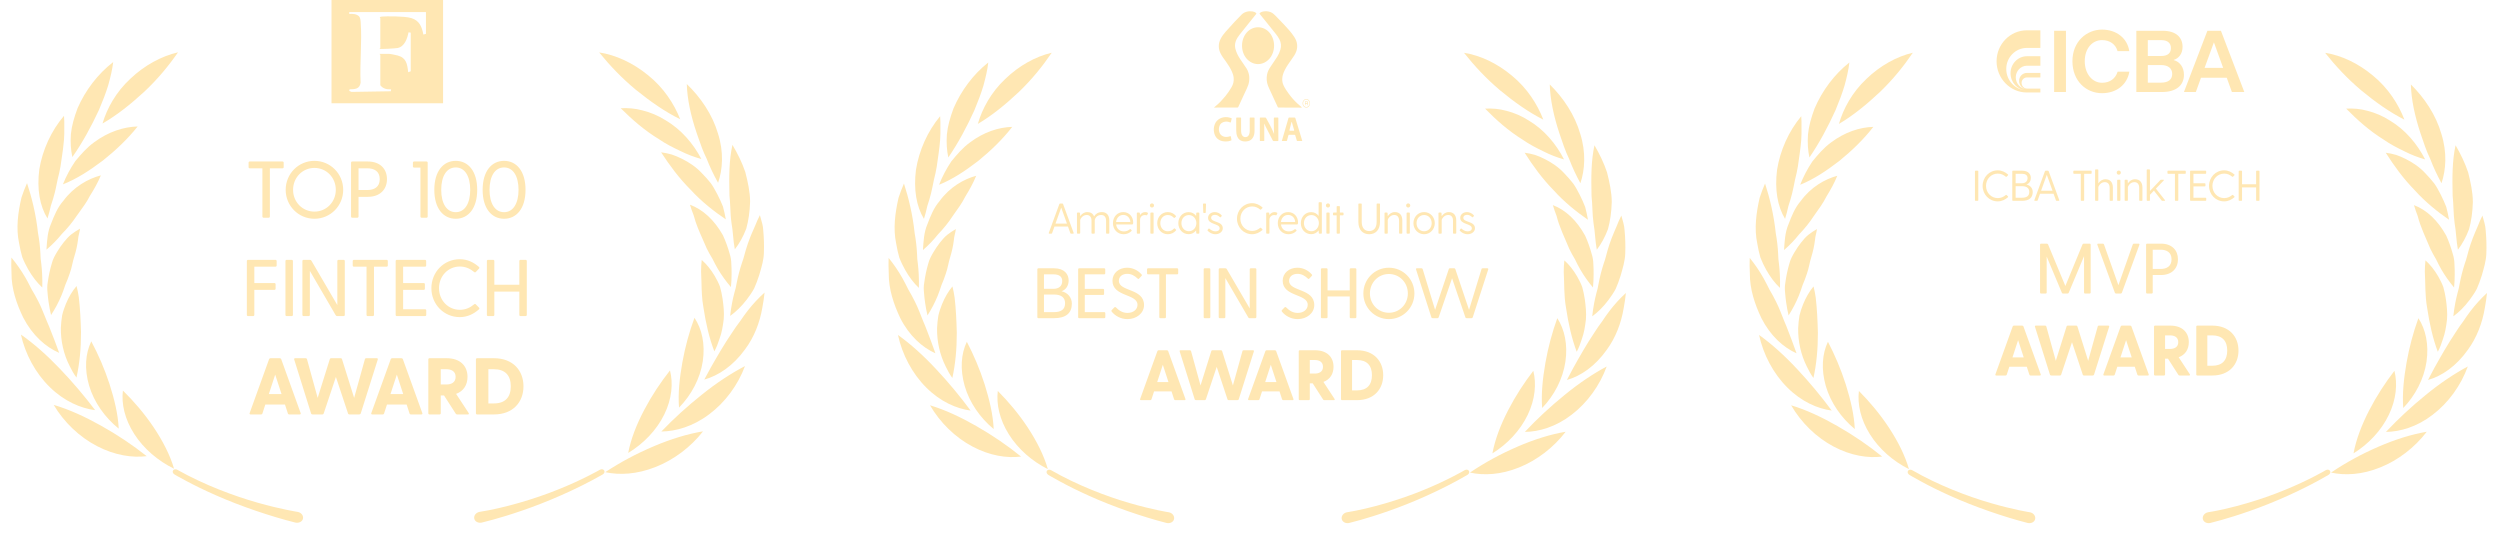 <svg width="305" height="65" viewBox="0 0 305 65" fill="none" xmlns="http://www.w3.org/2000/svg">
<path fill-rule="evenodd" clip-rule="evenodd" d="M21.718 6.382C19.693 6.849 17.632 7.967 15.909 9.6V9.601C14.16 11.215 13.054 13.206 12.507 15.069C14.288 14.04 15.947 12.71 17.606 11.187C19.246 9.648 20.588 8.019 21.718 6.382ZM8.828 19.161C8.641 18.323 8.575 17.382 8.65 16.353C8.748 15.341 9.051 14.296 9.474 13.176C10.418 11.02 11.936 9.017 13.81 7.572C13.703 8.481 13.482 9.407 13.205 10.395C12.908 11.364 12.523 12.357 12.079 13.4C11.135 15.436 10.072 17.383 8.828 19.161ZM7.034 21.879C7.177 21.344 7.297 20.8 7.393 20.242H7.391C7.431 19.961 7.472 19.685 7.512 19.413C7.634 18.591 7.75 17.811 7.807 17.045C7.843 16.532 7.854 16.027 7.843 15.532C7.853 15.052 7.845 14.586 7.808 14.129C6.254 15.948 5.184 18.29 4.796 20.655C4.485 23.061 4.845 25.124 5.792 26.652C5.954 26.137 6.095 25.614 6.211 25.081C6.389 24.566 6.549 24.043 6.683 23.508C6.771 23.176 6.839 22.834 6.907 22.492L6.907 22.492C6.948 22.287 6.989 22.082 7.034 21.879ZM9.192 19.651C8.586 20.544 8.065 21.505 7.676 22.491L7.675 22.492C9.365 21.825 10.916 20.814 12.555 19.583C14.138 18.323 15.581 16.956 16.794 15.429C15.119 15.471 13.239 16.058 11.49 17.353C10.607 17.991 9.892 18.809 9.192 19.651ZM7.978 34.727C8.175 34.28 8.353 33.825 8.507 33.358L8.509 33.356C8.65 32.977 8.737 32.599 8.823 32.223C8.895 31.907 8.967 31.594 9.07 31.283C9.283 30.603 9.432 29.926 9.519 29.244C9.532 28.987 9.592 28.736 9.651 28.486C9.697 28.29 9.744 28.095 9.768 27.897C9.405 28.095 9.045 28.33 8.691 28.601C8.346 28.874 8.078 29.195 7.784 29.547C7.501 29.901 7.229 30.292 6.971 30.72C6.716 31.147 6.45 31.61 6.328 32.111C6.1 32.861 5.933 33.651 5.823 34.455C5.747 34.86 5.754 35.261 5.796 35.661C5.826 36.062 5.871 36.463 5.929 36.862C6.005 37.392 6.107 37.919 6.229 38.433C6.721 37.683 7.153 36.876 7.505 36.029C7.655 35.675 7.778 35.314 7.903 34.945L7.904 34.944L7.904 34.942C7.929 34.871 7.953 34.799 7.978 34.727ZM9.329 46.062C9.71 44.379 9.887 42.525 9.882 40.57L9.884 40.569C9.845 39.1 9.78 37.667 9.614 36.269C9.549 35.804 9.457 35.347 9.34 34.895C8.829 35.495 8.388 36.226 8.035 37.085C7.862 37.514 7.696 37.978 7.584 38.463C7.503 38.942 7.45 39.45 7.425 39.982C7.397 41.578 7.759 43.223 8.505 44.67C8.744 45.157 9.005 45.632 9.329 46.062ZM14.484 52.294C12.808 50.945 11.472 49.078 10.869 47.038C10.274 44.989 10.42 43.116 11.137 41.646C11.999 43.266 12.745 44.971 13.361 46.853C13.963 48.741 14.402 50.55 14.484 52.294ZM1.389 31.417L1.388 31.415H1.39L1.389 31.417ZM1.403 33.309C1.371 32.673 1.366 32.041 1.389 31.417C2.014 32.166 2.595 32.997 3.113 33.893C3.292 34.195 3.451 34.506 3.613 34.823C3.691 34.977 3.77 35.132 3.852 35.288C4.142 35.762 4.415 36.254 4.671 36.763C4.966 37.329 5.196 37.903 5.426 38.476C5.514 38.695 5.602 38.913 5.693 39.131C5.909 39.603 6.093 40.083 6.276 40.561L6.276 40.561L6.276 40.561C6.395 40.872 6.514 41.181 6.641 41.488L6.817 41.963L6.817 41.964L6.819 41.969L6.82 41.972C6.954 42.333 7.088 42.692 7.22 43.05C5.583 42.346 3.953 40.909 2.839 38.756C2.034 37.096 1.385 35.232 1.403 33.309ZM7.279 44.958C8.863 46.611 10.295 48.303 11.607 50.039C9.858 49.813 7.847 48.962 6.086 47.239C4.325 45.528 3.078 43.198 2.551 40.816C4.101 41.898 5.705 43.307 7.279 44.959V44.958ZM14.995 47.648C14.797 49.258 15.212 51.124 16.374 52.941C17.534 54.754 19.291 56.232 21.236 57.188C20.746 55.517 19.876 53.824 18.745 52.13C17.605 50.44 16.336 48.967 14.995 47.648ZM12.325 51.932C14.331 53.052 16.187 54.293 17.898 55.653C16.137 55.868 14.016 55.557 11.853 54.434C9.693 53.32 7.8 51.509 6.552 49.396C8.4 49.94 10.324 50.813 12.327 51.931L12.325 51.932ZM5.669 30.456L5.682 30.253C5.746 29.264 5.811 28.247 6.223 27.31C6.615 26.302 7.011 25.31 7.74 24.485C9.01 22.773 10.753 21.805 12.306 21.394C11.948 22.262 11.481 23.085 10.97 23.894C10.602 24.627 10.094 25.322 9.585 26.019L9.585 26.019L9.585 26.019L9.585 26.019C9.514 26.117 9.442 26.214 9.372 26.312C8.838 27.118 8.221 27.858 7.547 28.542C6.981 29.242 6.347 29.883 5.67 30.456H5.669ZM3.298 22.341C3.875 24.088 4.394 26.163 4.631 28.39C4.789 29.25 4.889 30.097 4.93 30.932C4.93 31.35 4.977 31.767 5.038 32.184C5.085 32.601 5.12 33.014 5.139 33.428C5.17 33.979 5.171 34.529 5.158 35.075C4.525 34.495 3.946 33.75 3.428 32.845C3.174 32.394 2.924 31.901 2.718 31.372C2.564 30.845 2.435 30.279 2.332 29.679C1.932 27.837 2.194 25.925 2.624 24.083C2.813 23.487 3.05 22.909 3.298 22.341ZM21.638 57.316C21.438 57.202 21.206 57.239 21.109 57.399L21.11 57.398C21.013 57.557 21.096 57.773 21.298 57.889C21.303 57.892 21.337 57.912 21.397 57.947C21.465 57.986 21.567 58.044 21.698 58.121L21.729 58.138C21.98 58.274 22.332 58.465 22.763 58.698C23.663 59.181 24.934 59.811 26.403 60.453C29.336 61.753 33.086 63.02 36.042 63.756C36.49 63.849 36.907 63.617 36.968 63.254C37.028 62.891 36.751 62.54 36.337 62.454C36.332 62.453 36.303 62.449 36.252 62.44C36.188 62.429 36.087 62.411 35.953 62.389C35.714 62.342 35.369 62.275 34.936 62.192C34.068 62.013 32.847 61.732 31.419 61.324C28.566 60.519 24.891 59.149 21.638 57.316Z" fill="#FFE7B3"/>
<path fill-rule="evenodd" clip-rule="evenodd" d="M73.099 6.395C74.385 7.981 75.865 9.544 77.619 10.992V10.99C79.391 12.421 81.144 13.64 82.983 14.548C82.242 12.653 80.952 10.691 79.074 9.185C77.219 7.662 75.105 6.699 73.099 6.395ZM86.203 19.34C86.602 20.371 87.081 21.354 87.605 22.302V22.305C88.165 20.699 88.322 18.545 87.59 16.28C86.913 13.981 85.494 11.895 83.788 10.253C83.843 12.097 84.273 14.097 84.993 16.228C85.044 16.373 85.094 16.519 85.145 16.664L85.145 16.665L85.145 16.666L85.145 16.666C85.462 17.581 85.778 18.497 86.203 19.34ZM92.004 35.195C92.229 34.692 92.436 34.151 92.62 33.571H92.621C92.651 33.465 92.683 33.358 92.714 33.25C92.939 32.478 93.174 31.674 93.194 30.86C93.23 29.933 93.201 28.989 93.112 28.059C93.093 27.582 92.959 27.127 92.826 26.676L92.826 26.676L92.826 26.676L92.826 26.675L92.826 26.675L92.826 26.675L92.826 26.675L92.826 26.675L92.826 26.675L92.826 26.675L92.826 26.675L92.826 26.675L92.826 26.675C92.785 26.534 92.743 26.393 92.706 26.252C92.493 26.67 92.296 27.106 92.119 27.557C92.044 27.739 91.961 27.926 91.876 28.116L91.876 28.116L91.876 28.116L91.876 28.116L91.876 28.116L91.876 28.116L91.876 28.116L91.876 28.116L91.876 28.116L91.876 28.116L91.876 28.116L91.876 28.116L91.876 28.116C91.75 28.398 91.621 28.686 91.512 28.978C91.32 29.467 91.145 29.971 90.992 30.487C90.941 30.659 90.894 30.832 90.847 31.007L90.847 31.007L90.847 31.007L90.847 31.007C90.753 31.357 90.658 31.713 90.518 32.077C90.246 32.896 90.033 33.71 89.877 34.522C89.82 34.93 89.71 35.331 89.594 35.729C89.488 36.129 89.396 36.53 89.319 36.931C89.214 37.467 89.135 38.004 89.078 38.541C89.781 38.043 90.464 37.381 91.099 36.555C91.413 36.141 91.733 35.69 92.004 35.195ZM85.924 46.308C87.65 45.831 89.45 44.623 90.885 42.636H90.886C92.004 41.146 92.698 39.353 93.007 37.521C93.124 36.913 93.214 36.302 93.277 35.694C92.552 36.343 91.862 37.081 91.225 37.896C90.914 38.289 90.63 38.703 90.337 39.129L90.337 39.129L90.305 39.175C89.969 39.611 89.646 40.068 89.339 40.544C88.365 41.971 87.525 43.422 86.705 44.862C86.52 45.203 86.336 45.544 86.153 45.883L85.924 46.308ZM80.684 52.647L80.685 52.645C82.454 52.625 84.547 52.03 86.505 50.554C88.471 49.095 90.035 46.962 90.887 44.661C89.204 45.541 87.411 46.713 85.63 48.146C83.835 49.575 82.193 51.072 80.685 52.645L80.682 52.645L80.684 52.647ZM85.611 31.716L85.61 31.715H85.611L85.611 31.716ZM85.532 33.12C85.532 32.65 85.557 32.182 85.611 31.716C86.2 32.231 86.739 32.89 87.207 33.687C87.435 34.086 87.672 34.522 87.841 34.985C87.971 35.447 88.077 35.94 88.157 36.463C88.267 37.264 88.365 38.108 88.295 38.931C88.198 39.747 88.067 40.576 87.775 41.35C87.606 41.872 87.415 42.389 87.148 42.866C86.527 41.249 86.11 39.441 85.815 37.488C85.626 36.45 85.603 35.452 85.58 34.471C85.569 34.017 85.559 33.568 85.532 33.12ZM85.739 44.078C85.424 46.175 84.344 48.199 82.84 49.728C82.708 47.979 82.904 46.143 83.248 44.211C83.597 42.278 84.091 40.495 84.727 38.769C85.633 40.136 86.05 41.972 85.739 44.078ZM85.77 52.625C83.886 52.937 81.864 53.553 79.754 54.447V54.449C77.639 55.341 75.666 56.4 73.841 57.606C75.581 57.982 77.71 57.871 79.958 56.981C82.204 56.103 84.271 54.547 85.77 52.625ZM81.036 50.575C80.094 52.497 78.49 54.142 76.639 55.26C76.969 53.545 77.661 51.786 78.594 50.01C79.532 48.232 80.592 46.65 81.738 45.192C82.137 46.745 81.982 48.651 81.036 50.576V50.575ZM89.649 30.415C89.54 29.87 89.488 29.316 89.436 28.759C89.386 28.231 89.337 27.701 89.239 27.177C89.154 26.583 89.126 25.971 89.097 25.357V25.357V25.357C89.073 24.851 89.049 24.343 88.994 23.843C88.937 21.565 88.941 19.535 89.358 17.673C89.974 18.713 90.531 19.822 90.924 20.982C91.233 22.186 91.504 23.387 91.513 24.599C91.476 25.828 91.312 26.938 91.041 27.904C90.662 28.891 90.189 29.73 89.65 30.415H89.649ZM86.709 22.34C86.367 21.913 86.005 21.507 85.627 21.127V21.125C84.904 20.348 84.036 19.786 83.189 19.368C82.77 19.157 82.353 18.983 81.943 18.848C81.51 18.723 81.075 18.638 80.657 18.584C81.706 20.197 82.843 21.734 84.268 23.16C85.602 24.612 87.12 25.796 88.549 26.762C88.457 26.24 88.34 25.716 88.201 25.2C88.003 24.701 87.776 24.208 87.529 23.727L87.463 23.605L87.463 23.605C87.231 23.17 87.001 22.737 86.709 22.34ZM85.567 19.401C84.697 19.161 83.833 18.834 82.996 18.416C82.137 18.012 81.231 17.56 80.4 16.986C78.628 15.909 77.125 14.596 75.728 13.204C76.573 13.156 77.493 13.222 78.403 13.475C79.334 13.708 80.291 14.095 81.206 14.675C83.096 15.786 84.582 17.514 85.567 19.401ZM84.175 24.975C85.766 25.567 87.138 26.828 88.199 28.702C88.531 29.424 88.808 30.194 89.027 30.985C89.156 31.381 89.212 31.785 89.222 32.191C89.247 32.596 89.256 33.006 89.254 33.413C89.251 33.955 89.229 34.497 89.174 35.027C88.588 34.343 88.043 33.599 87.577 32.807C87.341 32.412 87.137 32.004 86.93 31.586C86.673 31.17 86.433 30.742 86.217 30.302C86.071 29.956 85.918 29.613 85.767 29.273L85.767 29.272C85.328 28.283 84.895 27.31 84.639 26.302L84.628 26.272C84.463 25.842 84.3 25.415 84.175 24.975ZM73.526 57.886C73.728 57.771 73.811 57.556 73.714 57.395L73.711 57.396C73.614 57.237 73.38 57.201 73.181 57.313C73.171 57.319 73.031 57.398 72.784 57.535C72.649 57.605 72.484 57.691 72.291 57.79C72.122 57.877 71.933 57.975 71.725 58.084C70.828 58.539 69.562 59.131 68.096 59.717C65.173 60.905 61.41 61.998 58.5 62.449C58.072 62.536 57.795 62.889 57.856 63.251C57.917 63.616 58.334 63.846 58.768 63.757C58.782 63.753 58.977 63.702 59.325 63.612C59.552 63.553 59.844 63.477 60.193 63.385C61.068 63.143 62.295 62.778 63.724 62.283C66.585 61.305 70.237 59.764 73.526 57.886Z" fill="#FFE7B3"/>
<path d="M34.462 19.702C34.55 19.702 34.609 19.761 34.609 19.849V20.388C34.609 20.476 34.55 20.535 34.462 20.535H32.924V26.415C32.924 26.503 32.865 26.562 32.777 26.562H32.159C32.071 26.562 32.012 26.503 32.012 26.415V20.535H30.474C30.386 20.535 30.327 20.476 30.327 20.388V19.849C30.327 19.761 30.386 19.702 30.474 19.702H34.462ZM38.361 26.689C36.421 26.689 34.853 25.121 34.853 23.161C34.853 21.192 36.421 19.624 38.361 19.624C40.302 19.624 41.87 21.192 41.87 23.161C41.87 25.121 40.302 26.689 38.361 26.689ZM38.361 25.817C39.822 25.817 40.968 24.641 40.968 23.161C40.968 21.662 39.822 20.486 38.361 20.486C36.901 20.486 35.755 21.662 35.755 23.161C35.755 24.641 36.901 25.817 38.361 25.817ZM44.868 19.702C46.386 19.702 47.21 20.614 47.21 21.858C47.21 23.093 46.386 24.014 44.868 24.014H43.741V26.415C43.741 26.503 43.682 26.562 43.594 26.562H42.976C42.888 26.562 42.829 26.503 42.829 26.415V19.849C42.829 19.761 42.888 19.702 42.976 19.702H44.868ZM44.828 23.181C45.642 23.181 46.328 22.828 46.328 21.858C46.328 20.888 45.642 20.535 44.828 20.535H43.741V23.181H44.828ZM52.03 19.702C52.118 19.702 52.177 19.761 52.177 19.849V26.415C52.177 26.503 52.118 26.562 52.03 26.562H51.442C51.354 26.562 51.295 26.503 51.295 26.415V20.447H50.521C50.433 20.447 50.374 20.388 50.374 20.3V19.849C50.374 19.761 50.433 19.702 50.521 19.702H52.03ZM55.603 19.624C57.122 19.624 58.219 20.878 58.219 23.161C58.219 25.435 57.122 26.689 55.603 26.689C54.084 26.689 52.986 25.435 52.986 23.161C52.986 20.878 54.084 19.624 55.603 19.624ZM55.603 20.427C54.486 20.427 53.829 21.496 53.829 23.161C53.829 24.817 54.486 25.886 55.603 25.886C56.71 25.886 57.367 24.817 57.367 23.161C57.367 21.496 56.71 20.427 55.603 20.427ZM61.498 19.624C63.017 19.624 64.114 20.878 64.114 23.161C64.114 25.435 63.017 26.689 61.498 26.689C59.979 26.689 58.881 25.435 58.881 23.161C58.881 20.878 59.979 19.624 61.498 19.624ZM61.498 20.427C60.381 20.427 59.724 21.496 59.724 23.161C59.724 24.817 60.381 25.886 61.498 25.886C62.605 25.886 63.262 24.817 63.262 23.161C63.262 21.496 62.605 20.427 61.498 20.427ZM33.605 31.702C33.693 31.702 33.752 31.761 33.752 31.849V32.388C33.752 32.476 33.693 32.535 33.605 32.535H31.028V34.534H33.477C33.566 34.534 33.624 34.593 33.624 34.681V35.22C33.624 35.308 33.566 35.367 33.477 35.367H31.028V38.415C31.028 38.503 30.969 38.562 30.881 38.562H30.263C30.175 38.562 30.116 38.503 30.116 38.415V31.849C30.116 31.761 30.175 31.702 30.263 31.702H33.605ZM34.824 31.849C34.824 31.761 34.883 31.702 34.971 31.702H35.589C35.677 31.702 35.736 31.761 35.736 31.849V38.415C35.736 38.503 35.677 38.562 35.589 38.562H34.971C34.883 38.562 34.824 38.503 34.824 38.415V31.849ZM41.919 31.702C42.007 31.702 42.066 31.761 42.066 31.849V38.415C42.066 38.493 42.017 38.552 41.938 38.562H41.135C41.056 38.562 40.997 38.532 40.958 38.464L37.803 33.045V38.415C37.803 38.503 37.744 38.562 37.656 38.562H37.038C36.95 38.562 36.892 38.503 36.892 38.415V31.849C36.892 31.771 36.941 31.712 37.019 31.702H37.813C37.891 31.702 37.95 31.732 37.989 31.8L41.154 37.219V31.849C41.154 31.761 41.213 31.702 41.301 31.702H41.919ZM47.166 31.702C47.254 31.702 47.313 31.761 47.313 31.849V32.388C47.313 32.476 47.254 32.535 47.166 32.535H45.627V38.415C45.627 38.503 45.569 38.562 45.48 38.562H44.863C44.775 38.562 44.716 38.503 44.716 38.415V32.535H43.178C43.089 32.535 43.031 32.476 43.031 32.388V31.849C43.031 31.761 43.089 31.702 43.178 31.702H47.166ZM51.856 37.729C51.944 37.729 52.003 37.788 52.003 37.876V38.415C52.003 38.503 51.944 38.562 51.856 38.562H48.417C48.328 38.562 48.27 38.503 48.27 38.415V31.849C48.27 31.761 48.328 31.702 48.417 31.702H51.846C51.935 31.702 51.993 31.761 51.993 31.849V32.388C51.993 32.476 51.935 32.535 51.846 32.535H49.181V34.534H51.69C51.778 34.534 51.837 34.593 51.837 34.681V35.22C51.837 35.308 51.778 35.367 51.69 35.367H49.181V37.729H51.856ZM58.048 37.131L58.44 37.533C58.508 37.601 58.499 37.68 58.43 37.739C57.813 38.297 57.019 38.689 56.098 38.689C54.148 38.689 52.629 37.121 52.629 35.161C52.629 33.192 54.148 31.624 56.098 31.624C57.019 31.624 57.813 32.016 58.43 32.565C58.499 32.633 58.508 32.702 58.44 32.77L58.048 33.182C57.979 33.251 57.911 33.241 57.842 33.182C57.362 32.78 56.794 32.516 56.098 32.516C54.697 32.516 53.56 33.652 53.56 35.161C53.56 36.661 54.697 37.797 56.098 37.797C56.794 37.797 57.362 37.533 57.842 37.131C57.911 37.072 57.979 37.062 58.048 37.131ZM64.122 31.702C64.21 31.702 64.269 31.761 64.269 31.849V38.415C64.269 38.503 64.21 38.562 64.122 38.562H63.505C63.417 38.562 63.358 38.503 63.358 38.415V35.573H60.31V38.415C60.31 38.503 60.252 38.562 60.163 38.562H59.546C59.458 38.562 59.399 38.503 59.399 38.415V31.849C59.399 31.761 59.458 31.702 59.546 31.702H60.163C60.252 31.702 60.31 31.761 60.31 31.849V34.74H63.358V31.849C63.358 31.761 63.417 31.702 63.505 31.702H64.122ZM36.679 50.395C36.718 50.493 36.669 50.562 36.562 50.562H35.288C35.209 50.562 35.151 50.532 35.121 50.444L34.768 49.356H32.368L32.015 50.444C31.985 50.532 31.927 50.562 31.848 50.562H30.574C30.467 50.562 30.418 50.493 30.457 50.395L32.828 43.82C32.858 43.742 32.916 43.702 32.995 43.702H34.122C34.2 43.702 34.279 43.742 34.308 43.82L36.679 50.395ZM32.799 48.073H34.347L33.573 45.701L32.799 48.073ZM45.968 43.702C46.076 43.702 46.115 43.771 46.086 43.869L44.008 50.444C43.979 50.523 43.9 50.562 43.822 50.562H42.626C42.548 50.562 42.48 50.523 42.46 50.444L40.98 45.986L39.491 50.444C39.461 50.523 39.412 50.562 39.334 50.562H38.138C38.06 50.562 37.972 50.523 37.952 50.444L35.894 43.869C35.855 43.771 35.904 43.702 36.012 43.702H37.286C37.364 43.702 37.423 43.732 37.452 43.82L38.756 48.543L40.235 43.82C40.245 43.771 40.275 43.742 40.314 43.722C40.333 43.712 40.363 43.702 40.392 43.702H41.568C41.607 43.702 41.637 43.712 41.656 43.722C41.686 43.742 41.705 43.771 41.725 43.82L43.205 48.543L44.518 43.82C44.537 43.732 44.606 43.702 44.684 43.702H45.968ZM51.522 50.395C51.561 50.493 51.512 50.562 51.404 50.562H50.13C50.052 50.562 49.993 50.532 49.964 50.444L49.611 49.356H47.21L46.857 50.444C46.828 50.532 46.769 50.562 46.691 50.562H45.417C45.309 50.562 45.26 50.493 45.299 50.395L47.671 43.82C47.7 43.742 47.759 43.702 47.837 43.702H48.964C49.042 43.702 49.121 43.742 49.15 43.82L51.522 50.395ZM47.641 48.073H49.19L48.415 45.701L47.641 48.073ZM57.173 50.385C57.242 50.493 57.193 50.562 57.075 50.562H55.772C55.694 50.562 55.635 50.532 55.596 50.464L54.175 48.249H53.773V50.415C53.773 50.503 53.714 50.562 53.626 50.562H52.401C52.313 50.562 52.254 50.503 52.254 50.415V43.849C52.254 43.761 52.313 43.702 52.401 43.702H54.489C56.135 43.702 57.036 44.633 57.036 45.976C57.036 46.956 56.556 47.72 55.645 48.053L57.173 50.385ZM53.773 45.045V46.907H54.459C54.998 46.907 55.586 46.701 55.586 45.976C55.586 45.251 54.998 45.045 54.459 45.045H53.773ZM60.258 43.702C62.61 43.702 63.864 45.231 63.864 47.132C63.864 49.033 62.61 50.562 60.258 50.562H58.21C58.122 50.562 58.063 50.503 58.063 50.415V43.849C58.063 43.761 58.122 43.702 58.21 43.702H60.258ZM60.258 49.219C61.63 49.219 62.316 48.465 62.316 47.132C62.316 45.799 61.63 45.045 60.258 45.045H59.582V49.219H60.258Z" fill="#FFE7B3"/>
<path d="M54.054 0V12.598H40.445V0H54.054ZM51.967 1.469H42.61V1.7C43.023 1.68 43.442 1.683 43.775 1.966C43.976 2.164 43.985 2.475 44.005 2.741C44.177 5.11 43.877 7.689 43.995 10.08C43.888 10.864 43.322 10.886 42.649 10.898L42.61 11.091L42.876 11.212L47.678 11.134L47.712 10.898C47.196 10.927 46.716 10.824 46.398 10.396V6.686C46.398 6.662 46.3 6.627 46.32 6.57H47.442C47.635 6.57 48.261 6.706 48.486 6.763C49.574 7.041 49.687 7.802 49.8 8.813L50.109 8.697V3.982L49.839 3.943C49.698 4.695 49.359 5.69 48.506 5.857C48.24 5.91 46.412 6.018 46.32 5.951C46.303 5.891 46.398 5.859 46.398 5.837V2.203C46.398 2.183 46.306 2.141 46.353 2.085C46.438 1.962 48.02 1.996 48.295 2.005C48.827 2.023 49.704 2.057 50.182 2.206C51.178 2.515 51.47 3.268 51.651 4.215L51.965 4.133V1.469H51.967Z" fill="#FFE7B3"/>
<path d="M130.986 28.417C131.007 28.47 130.981 28.506 130.923 28.506H130.671C130.629 28.506 130.598 28.491 130.582 28.443L130.293 27.64H128.644L128.355 28.443C128.339 28.491 128.308 28.506 128.266 28.506H128.013C127.956 28.506 127.929 28.47 127.95 28.417L129.243 24.892C129.258 24.851 129.295 24.829 129.337 24.829H129.6C129.642 24.829 129.678 24.851 129.694 24.892L130.986 28.417ZM128.77 27.277H130.167L129.468 25.328L128.77 27.277ZM134.426 25.875C134.972 25.875 135.335 26.211 135.335 26.899V28.427C135.335 28.475 135.303 28.506 135.256 28.506H135.019C134.972 28.506 134.941 28.475 134.941 28.427V26.925C134.941 26.468 134.715 26.227 134.347 26.227C133.785 26.227 133.559 26.673 133.559 26.915V28.427C133.559 28.475 133.528 28.506 133.48 28.506H133.244C133.197 28.506 133.165 28.475 133.165 28.427V26.925C133.165 26.468 132.939 26.227 132.572 26.227C132.062 26.227 131.784 26.731 131.784 26.836V28.427C131.784 28.475 131.752 28.506 131.705 28.506H131.469C131.421 28.506 131.39 28.475 131.39 28.427V26.011C131.39 25.964 131.421 25.933 131.469 25.933H131.684C131.731 25.933 131.758 25.964 131.763 26.011L131.784 26.374C131.973 26.095 132.262 25.875 132.656 25.875C133.044 25.875 133.339 26.048 133.475 26.4C133.654 26.106 133.964 25.875 134.426 25.875ZM137.039 25.875C137.78 25.875 138.248 26.468 138.248 27.125C138.248 27.303 138.227 27.387 138.095 27.387H136.168C136.225 27.876 136.577 28.233 137.124 28.233C137.444 28.233 137.659 28.117 137.827 27.976C137.864 27.944 137.896 27.928 137.938 27.965L138.037 28.06C138.079 28.102 138.085 28.139 138.043 28.181C137.801 28.433 137.465 28.575 137.082 28.575C136.315 28.575 135.779 27.981 135.779 27.225C135.779 26.468 136.299 25.875 137.039 25.875ZM137.039 26.221C136.556 26.221 136.215 26.584 136.162 27.083H137.901C137.88 26.6 137.528 26.221 137.039 26.221ZM140.028 25.959C140.06 25.98 140.065 26.001 140.044 26.043L139.96 26.227C139.939 26.269 139.913 26.274 139.866 26.263C139.818 26.253 139.766 26.237 139.661 26.237C139.34 26.237 139.088 26.479 139.088 26.81V28.427C139.088 28.475 139.057 28.506 139.009 28.506H138.773C138.726 28.506 138.694 28.475 138.694 28.427V26.011C138.694 25.964 138.726 25.933 138.773 25.933H138.983C139.03 25.933 139.057 25.964 139.062 26.011L139.083 26.237C139.225 26.022 139.44 25.875 139.718 25.875C139.845 25.875 139.955 25.906 140.028 25.959ZM140.54 25.318C140.398 25.318 140.288 25.208 140.288 25.066C140.288 24.924 140.398 24.814 140.54 24.814C140.682 24.814 140.792 24.924 140.792 25.066C140.792 25.208 140.682 25.318 140.54 25.318ZM140.346 26.011C140.346 25.964 140.377 25.933 140.425 25.933H140.661C140.708 25.933 140.74 25.964 140.74 26.011V28.427C140.74 28.475 140.708 28.506 140.661 28.506H140.425C140.377 28.506 140.346 28.475 140.346 28.427V26.011ZM142.472 28.217C142.887 28.217 143.071 28.034 143.218 27.886C143.26 27.844 143.297 27.85 143.334 27.886L143.465 28.007C143.497 28.039 143.502 28.081 143.47 28.117C143.229 28.396 142.887 28.575 142.472 28.575C141.732 28.575 141.18 27.981 141.18 27.225C141.18 26.468 141.732 25.875 142.472 25.875C142.877 25.875 143.213 26.053 143.455 26.332C143.486 26.368 143.481 26.41 143.449 26.442L143.318 26.563C143.281 26.6 143.244 26.6 143.202 26.563C143.05 26.426 142.877 26.232 142.472 26.232C141.937 26.232 141.558 26.657 141.558 27.225C141.558 27.792 141.937 28.217 142.472 28.217ZM146.24 25.933C146.287 25.933 146.318 25.964 146.318 26.011V28.427C146.318 28.475 146.287 28.506 146.24 28.506H146.024C145.977 28.506 145.951 28.475 145.945 28.427L145.924 28.112C145.72 28.385 145.415 28.569 145.016 28.569C144.28 28.569 143.755 27.976 143.755 27.225C143.755 26.474 144.28 25.88 145.016 25.88C145.415 25.88 145.725 26.064 145.924 26.342L145.945 26.011C145.951 25.964 145.977 25.933 146.024 25.933H146.24ZM145.047 28.212C145.573 28.212 145.956 27.76 145.956 27.219C145.956 26.684 145.573 26.237 145.047 26.237C144.522 26.237 144.133 26.657 144.133 27.219C144.133 27.787 144.522 28.212 145.047 28.212ZM147.055 24.829C147.102 24.829 147.134 24.861 147.134 24.908L147.102 25.906C147.102 25.953 147.071 25.985 147.023 25.985H146.876C146.829 25.985 146.798 25.953 146.798 25.906L146.766 24.908C146.766 24.861 146.798 24.829 146.845 24.829H147.055ZM147.761 26.578C147.761 27.162 149.179 26.941 149.179 27.855C149.179 28.291 148.738 28.575 148.291 28.575C147.861 28.575 147.519 28.359 147.335 28.144C147.304 28.107 147.304 28.076 147.33 28.044L147.446 27.902C147.482 27.855 147.509 27.865 147.556 27.907C147.687 28.028 147.955 28.228 148.281 28.228C148.585 28.228 148.796 28.091 148.796 27.85C148.796 27.235 147.383 27.44 147.383 26.578C147.383 26.164 147.75 25.875 148.213 25.875C148.486 25.875 148.822 26.011 149.037 26.263C149.069 26.3 149.058 26.337 149.032 26.374L148.943 26.489C148.911 26.531 148.869 26.521 148.827 26.484C148.622 26.305 148.459 26.211 148.213 26.211C148.023 26.211 147.761 26.3 147.761 26.578ZM153.842 27.802L154.005 27.965C154.042 28.002 154.037 28.044 154 28.076C153.664 28.364 153.249 28.575 152.76 28.575C151.72 28.575 150.911 27.734 150.911 26.684C150.911 25.628 151.72 24.787 152.76 24.787C153.249 24.787 153.664 24.997 154 25.286C154.037 25.318 154.042 25.36 154.005 25.397L153.842 25.56C153.805 25.596 153.769 25.591 153.732 25.56C153.464 25.334 153.149 25.187 152.76 25.187C151.972 25.187 151.326 25.827 151.326 26.684C151.326 27.535 151.972 28.175 152.76 28.175C153.149 28.175 153.464 28.028 153.732 27.802C153.769 27.771 153.805 27.766 153.842 27.802ZM155.812 25.959C155.843 25.98 155.848 26.001 155.827 26.043L155.743 26.227C155.722 26.269 155.696 26.274 155.649 26.263C155.602 26.253 155.549 26.237 155.444 26.237C155.124 26.237 154.871 26.479 154.871 26.81V28.427C154.871 28.475 154.84 28.506 154.793 28.506H154.556C154.509 28.506 154.477 28.475 154.477 28.427V26.011C154.477 25.964 154.509 25.933 154.556 25.933H154.766C154.814 25.933 154.84 25.964 154.845 26.011L154.866 26.237C155.008 26.022 155.223 25.875 155.502 25.875C155.628 25.875 155.738 25.906 155.812 25.959ZM157.152 25.875C157.893 25.875 158.36 26.468 158.36 27.125C158.36 27.303 158.339 27.387 158.208 27.387H156.28C156.338 27.876 156.69 28.233 157.236 28.233C157.556 28.233 157.772 28.117 157.94 27.976C157.977 27.944 158.008 27.928 158.05 27.965L158.15 28.06C158.192 28.102 158.197 28.139 158.155 28.181C157.914 28.433 157.577 28.575 157.194 28.575C156.427 28.575 155.891 27.981 155.891 27.225C155.891 26.468 156.411 25.875 157.152 25.875ZM157.152 26.221C156.669 26.221 156.327 26.584 156.275 27.083H158.013C157.992 26.6 157.64 26.221 157.152 26.221ZM161.187 24.672C161.234 24.672 161.265 24.703 161.265 24.751V28.427C161.265 28.475 161.234 28.506 161.187 28.506H160.971C160.924 28.506 160.898 28.475 160.893 28.427L160.872 28.112C160.667 28.385 160.362 28.569 159.963 28.569C159.228 28.569 158.702 27.976 158.702 27.225C158.702 26.474 159.228 25.88 159.963 25.88C160.362 25.88 160.672 26.064 160.872 26.342V24.751C160.872 24.703 160.903 24.672 160.95 24.672H161.187ZM159.994 28.212C160.52 28.212 160.903 27.76 160.903 27.219C160.903 26.684 160.52 26.237 159.994 26.237C159.469 26.237 159.08 26.657 159.08 27.219C159.08 27.787 159.469 28.212 159.994 28.212ZM162.012 25.318C161.87 25.318 161.76 25.208 161.76 25.066C161.76 24.924 161.87 24.814 162.012 24.814C162.154 24.814 162.264 24.924 162.264 25.066C162.264 25.208 162.154 25.318 162.012 25.318ZM161.818 26.011C161.818 25.964 161.849 25.933 161.896 25.933H162.133C162.18 25.933 162.212 25.964 162.212 26.011V28.427C162.212 28.475 162.18 28.506 162.133 28.506H161.896C161.849 28.506 161.818 28.475 161.818 28.427V26.011ZM163.834 25.933C163.881 25.933 163.913 25.964 163.913 26.011V26.19C163.913 26.237 163.881 26.269 163.834 26.269H163.466V28.427C163.466 28.475 163.435 28.506 163.387 28.506H163.151C163.104 28.506 163.072 28.475 163.072 28.427V26.269H162.704C162.657 26.269 162.626 26.237 162.626 26.19V26.011C162.626 25.964 162.657 25.933 162.704 25.933H163.072V25.223C163.072 25.176 163.104 25.145 163.151 25.145H163.387C163.435 25.145 163.466 25.176 163.466 25.223V25.933H163.834ZM168.28 24.829C168.327 24.829 168.359 24.861 168.359 24.908V27.083C168.359 28.065 167.802 28.575 167.04 28.575C166.279 28.575 165.722 28.065 165.722 27.083V24.908C165.722 24.861 165.753 24.829 165.801 24.829H166.053C166.1 24.829 166.131 24.861 166.131 24.908V27.083C166.131 27.839 166.52 28.191 167.04 28.191C167.56 28.191 167.949 27.839 167.949 27.083V24.908C167.949 24.861 167.98 24.829 168.028 24.829H168.28ZM170.178 25.875C170.719 25.875 171.081 26.211 171.081 26.899V28.427C171.081 28.475 171.049 28.506 171.002 28.506H170.766C170.719 28.506 170.687 28.475 170.687 28.427V26.925C170.687 26.468 170.461 26.227 170.093 26.227C169.584 26.227 169.306 26.731 169.306 26.836V28.427C169.306 28.475 169.274 28.506 169.227 28.506H168.99C168.943 28.506 168.912 28.475 168.912 28.427V26.011C168.912 25.964 168.943 25.933 168.99 25.933H169.206C169.253 25.933 169.279 25.964 169.285 26.011L169.306 26.374C169.495 26.095 169.784 25.875 170.178 25.875ZM171.799 25.318C171.657 25.318 171.547 25.208 171.547 25.066C171.547 24.924 171.657 24.814 171.799 24.814C171.941 24.814 172.051 24.924 172.051 25.066C172.051 25.208 171.941 25.318 171.799 25.318ZM171.605 26.011C171.605 25.964 171.636 25.933 171.683 25.933H171.92C171.967 25.933 171.999 25.964 171.999 26.011V28.427C171.999 28.475 171.967 28.506 171.92 28.506H171.683C171.636 28.506 171.605 28.475 171.605 28.427V26.011ZM173.741 28.575C173.006 28.575 172.439 27.986 172.439 27.225C172.439 26.463 173.006 25.875 173.741 25.875C174.477 25.875 175.044 26.463 175.044 27.225C175.044 27.986 174.477 28.575 173.741 28.575ZM173.741 28.217C174.261 28.217 174.666 27.802 174.666 27.225C174.666 26.647 174.261 26.232 173.741 26.232C173.221 26.232 172.817 26.647 172.817 27.225C172.817 27.802 173.221 28.217 173.741 28.217ZM176.759 25.875C177.3 25.875 177.662 26.211 177.662 26.899V28.427C177.662 28.475 177.63 28.506 177.583 28.506H177.347C177.3 28.506 177.268 28.475 177.268 28.427V26.925C177.268 26.468 177.042 26.227 176.675 26.227C176.165 26.227 175.887 26.731 175.887 26.836V28.427C175.887 28.475 175.855 28.506 175.808 28.506H175.571C175.524 28.506 175.493 28.475 175.493 28.427V26.011C175.493 25.964 175.524 25.933 175.571 25.933H175.787C175.834 25.933 175.86 25.964 175.866 26.011L175.887 26.374C176.076 26.095 176.365 25.875 176.759 25.875ZM178.527 26.578C178.527 27.162 179.945 26.941 179.945 27.855C179.945 28.291 179.504 28.575 179.058 28.575C178.627 28.575 178.285 28.359 178.102 28.144C178.07 28.107 178.07 28.076 178.096 28.044L178.212 27.902C178.249 27.855 178.275 27.865 178.322 27.907C178.454 28.028 178.721 28.228 179.047 28.228C179.352 28.228 179.562 28.091 179.562 27.85C179.562 27.235 178.149 27.44 178.149 26.578C178.149 26.164 178.517 25.875 178.979 25.875C179.252 25.875 179.588 26.011 179.803 26.263C179.835 26.3 179.824 26.337 179.798 26.374L179.709 26.489C179.677 26.531 179.635 26.521 179.593 26.484C179.388 26.305 179.226 26.211 178.979 26.211C178.79 26.211 178.527 26.3 178.527 26.578Z" fill="#FFE7B3"/>
<path d="M129.514 35.532C130.27 35.706 130.766 36.297 130.766 37.045C130.766 38.193 130.053 38.819 128.583 38.819H126.687C126.608 38.819 126.556 38.767 126.556 38.689V32.861C126.556 32.783 126.608 32.731 126.687 32.731H128.592C129.87 32.731 130.375 33.47 130.375 34.209C130.375 34.827 130.07 35.331 129.514 35.532ZM129.592 34.279C129.592 33.714 129.174 33.47 128.522 33.47H127.365V35.236H128.522C129.183 35.236 129.592 34.897 129.592 34.279ZM128.574 38.08C129.453 38.08 129.94 37.758 129.94 36.993C129.94 36.34 129.531 35.932 128.574 35.932H127.365V38.08H128.574ZM134.717 38.08C134.796 38.08 134.848 38.132 134.848 38.211V38.689C134.848 38.767 134.796 38.819 134.717 38.819H131.664C131.586 38.819 131.534 38.767 131.534 38.689V32.861C131.534 32.783 131.586 32.731 131.664 32.731H134.709C134.787 32.731 134.839 32.783 134.839 32.861V33.34C134.839 33.418 134.787 33.47 134.709 33.47H132.343V35.245H134.569C134.648 35.245 134.7 35.297 134.7 35.375V35.853C134.7 35.932 134.648 35.984 134.569 35.984H132.343V38.08H134.717ZM136.502 34.262C136.502 35.601 139.573 35.149 139.573 37.219C139.573 38.219 138.642 38.932 137.555 38.932C136.702 38.932 136.007 38.506 135.615 38.002C135.572 37.932 135.58 37.88 135.633 37.828L135.954 37.497C136.015 37.445 136.076 37.445 136.146 37.506C136.511 37.88 136.946 38.176 137.555 38.176C138.285 38.176 138.773 37.741 138.773 37.184C138.773 35.819 135.72 36.219 135.72 34.253C135.72 33.313 136.511 32.661 137.511 32.661C138.19 32.661 138.833 32.974 139.268 33.479C139.329 33.54 139.329 33.592 139.268 33.661L138.981 33.975C138.92 34.044 138.86 34.053 138.799 33.992C138.399 33.618 138.025 33.409 137.52 33.409C136.937 33.409 136.502 33.731 136.502 34.262ZM143.609 32.731C143.688 32.731 143.74 32.783 143.74 32.861V33.34C143.74 33.418 143.688 33.47 143.609 33.47H142.244V38.689C142.244 38.767 142.192 38.819 142.113 38.819H141.565C141.487 38.819 141.435 38.767 141.435 38.689V33.47H140.069C139.991 33.47 139.939 33.418 139.939 33.34V32.861C139.939 32.783 139.991 32.731 140.069 32.731H143.609ZM146.849 32.861C146.849 32.783 146.901 32.731 146.979 32.731H147.527C147.605 32.731 147.658 32.783 147.658 32.861V38.689C147.658 38.767 147.605 38.819 147.527 38.819H146.979C146.901 38.819 146.849 38.767 146.849 38.689V32.861ZM153.145 32.731C153.224 32.731 153.276 32.783 153.276 32.861V38.689C153.276 38.758 153.232 38.811 153.163 38.819H152.45C152.38 38.819 152.328 38.793 152.293 38.732L149.492 33.922V38.689C149.492 38.767 149.44 38.819 149.362 38.819H148.814C148.736 38.819 148.683 38.767 148.683 38.689V32.861C148.683 32.792 148.727 32.739 148.796 32.731H149.501C149.571 32.731 149.623 32.757 149.658 32.818L152.467 37.628V32.861C152.467 32.783 152.519 32.731 152.597 32.731H153.145ZM157.27 34.262C157.27 35.601 160.341 35.149 160.341 37.219C160.341 38.219 159.41 38.932 158.323 38.932C157.471 38.932 156.775 38.506 156.383 38.002C156.34 37.932 156.348 37.88 156.401 37.828L156.722 37.497C156.783 37.445 156.844 37.445 156.914 37.506C157.279 37.88 157.714 38.176 158.323 38.176C159.054 38.176 159.541 37.741 159.541 37.184C159.541 35.819 156.488 36.219 156.488 34.253C156.488 33.313 157.279 32.661 158.279 32.661C158.958 32.661 159.602 32.974 160.036 33.479C160.097 33.54 160.097 33.592 160.036 33.661L159.749 33.975C159.688 34.044 159.628 34.053 159.567 33.992C159.167 33.618 158.793 33.409 158.288 33.409C157.705 33.409 157.27 33.731 157.27 34.262ZM165.345 32.731C165.423 32.731 165.476 32.783 165.476 32.861V38.689C165.476 38.767 165.423 38.819 165.345 38.819H164.797C164.719 38.819 164.667 38.767 164.667 38.689V36.166H161.962V38.689C161.962 38.767 161.909 38.819 161.831 38.819H161.283C161.205 38.819 161.153 38.767 161.153 38.689V32.861C161.153 32.783 161.205 32.731 161.283 32.731H161.831C161.909 32.731 161.962 32.783 161.962 32.861V35.427H164.667V32.861C164.667 32.783 164.719 32.731 164.797 32.731H165.345ZM169.444 38.932C167.722 38.932 166.33 37.541 166.33 35.801C166.33 34.053 167.722 32.661 169.444 32.661C171.166 32.661 172.558 34.053 172.558 35.801C172.558 37.541 171.166 38.932 169.444 38.932ZM169.444 38.158C170.74 38.158 171.758 37.114 171.758 35.801C171.758 34.47 170.74 33.427 169.444 33.427C168.148 33.427 167.13 34.47 167.13 35.801C167.13 37.114 168.148 38.158 169.444 38.158ZM181.457 32.731C181.553 32.731 181.588 32.792 181.562 32.879L179.674 38.715C179.648 38.785 179.587 38.819 179.518 38.819H178.935C178.865 38.819 178.796 38.785 178.778 38.715L177.152 33.949L175.517 38.715C175.49 38.785 175.438 38.819 175.369 38.819H174.786C174.716 38.819 174.647 38.785 174.629 38.715L172.759 32.879C172.725 32.792 172.768 32.731 172.864 32.731H173.42C173.49 32.731 173.542 32.757 173.568 32.835L175.082 37.802L176.752 32.835C176.76 32.8 176.778 32.774 176.804 32.757C176.821 32.739 176.847 32.731 176.891 32.731H177.413C177.447 32.731 177.474 32.739 177.491 32.748C177.517 32.766 177.534 32.792 177.552 32.835L179.222 37.802L180.744 32.835C180.761 32.757 180.822 32.731 180.892 32.731H181.457ZM144.622 48.672C144.657 48.758 144.613 48.819 144.517 48.819H143.387C143.317 48.819 143.265 48.793 143.239 48.715L142.926 47.749H140.795L140.482 48.715C140.455 48.793 140.403 48.819 140.334 48.819H139.203C139.107 48.819 139.064 48.758 139.099 48.672L141.203 42.835C141.23 42.766 141.282 42.731 141.351 42.731H142.352C142.421 42.731 142.491 42.766 142.517 42.835L144.622 48.672ZM141.177 46.61H142.552L141.865 44.505L141.177 46.61ZM152.867 42.731C152.962 42.731 152.997 42.792 152.971 42.879L151.127 48.715C151.101 48.785 151.031 48.819 150.962 48.819H149.901C149.831 48.819 149.77 48.785 149.753 48.715L148.439 44.757L147.117 48.715C147.091 48.785 147.048 48.819 146.978 48.819H145.917C145.847 48.819 145.769 48.785 145.752 48.715L143.925 42.879C143.89 42.792 143.934 42.731 144.029 42.731H145.16C145.23 42.731 145.282 42.757 145.308 42.835L146.465 47.028L147.778 42.835C147.787 42.792 147.813 42.766 147.848 42.748C147.865 42.739 147.891 42.731 147.917 42.731H148.961C148.996 42.731 149.022 42.739 149.039 42.748C149.066 42.766 149.083 42.792 149.1 42.835L150.414 47.028L151.579 42.835C151.597 42.757 151.658 42.731 151.727 42.731H152.867ZM157.796 48.672C157.831 48.758 157.787 48.819 157.692 48.819H156.561C156.491 48.819 156.439 48.793 156.413 48.715L156.1 47.749H153.969L153.656 48.715C153.63 48.793 153.578 48.819 153.508 48.819H152.377C152.282 48.819 152.238 48.758 152.273 48.672L154.378 42.835C154.404 42.766 154.456 42.731 154.526 42.731H155.526C155.596 42.731 155.665 42.766 155.691 42.835L157.796 48.672ZM154.352 46.61H155.726L155.039 44.505L154.352 46.61ZM162.813 48.663C162.874 48.758 162.83 48.819 162.726 48.819H161.569C161.499 48.819 161.447 48.793 161.412 48.732L160.151 46.767H159.795V48.689C159.795 48.767 159.742 48.819 159.664 48.819H158.577C158.499 48.819 158.446 48.767 158.446 48.689V42.861C158.446 42.783 158.499 42.731 158.577 42.731H160.429C161.891 42.731 162.691 43.557 162.691 44.749C162.691 45.618 162.265 46.297 161.456 46.593L162.813 48.663ZM159.795 43.922V45.575H160.403C160.882 45.575 161.404 45.392 161.404 44.749C161.404 44.105 160.882 43.922 160.403 43.922H159.795ZM165.551 42.731C167.638 42.731 168.751 44.088 168.751 45.775C168.751 47.462 167.638 48.819 165.551 48.819H163.733C163.654 48.819 163.602 48.767 163.602 48.689V42.861C163.602 42.783 163.654 42.731 163.733 42.731H165.551ZM165.551 47.628C166.768 47.628 167.377 46.958 167.377 45.775C167.377 44.592 166.768 43.922 165.551 43.922H164.95V47.628H165.551Z" fill="#FFE7B3"/>
<path d="M148.125 13.098C148.202 13.032 148.278 12.966 148.357 12.902C148.775 12.56 149.147 12.16 149.497 11.73C149.775 11.387 150.027 11.019 150.253 10.628C150.454 10.28 150.55 9.901 150.507 9.482C150.48 9.218 150.401 8.974 150.295 8.739C150.101 8.306 149.849 7.919 149.585 7.541C149.358 7.217 149.108 6.912 148.925 6.549C148.783 6.269 148.693 5.971 148.693 5.642C148.692 5.311 148.776 5.009 148.923 4.728C149.089 4.409 149.298 4.13 149.526 3.871C149.895 3.451 150.272 3.038 150.652 2.63C150.922 2.34 151.2 2.06 151.477 1.779C151.659 1.595 151.876 1.49 152.111 1.426C152.344 1.363 152.579 1.362 152.813 1.396C152.965 1.418 153.112 1.471 153.236 1.584C153.295 1.639 153.296 1.656 153.246 1.718C152.891 2.159 152.537 2.601 152.182 3.042C151.866 3.436 151.549 3.829 151.235 4.225C151.039 4.472 150.865 4.737 150.756 5.051C150.652 5.352 150.642 5.657 150.721 5.965C150.844 6.445 151.069 6.862 151.331 7.255C151.579 7.629 151.837 7.995 152.088 8.368C152.199 8.534 152.269 8.727 152.328 8.925C152.421 9.236 152.433 9.558 152.396 9.879C152.359 10.209 152.251 10.514 152.11 10.806C151.932 11.174 151.763 11.549 151.59 11.921C151.416 12.297 151.242 12.675 151.07 13.053C151.044 13.111 151.005 13.12 150.954 13.12C150.18 13.119 149.407 13.119 148.633 13.12C148.489 13.12 148.346 13.127 148.202 13.129C148.177 13.13 148.153 13.124 148.129 13.121C148.128 13.113 148.126 13.105 148.125 13.097L148.125 13.098Z" fill="#FFE7B3"/>
<path d="M158.82 13.125C158.774 13.127 158.729 13.132 158.684 13.132C157.781 13.128 156.878 13.123 155.974 13.12C155.928 13.12 155.902 13.097 155.881 13.052C155.741 12.745 155.599 12.441 155.457 12.135C155.318 11.835 155.179 11.534 155.041 11.233C154.927 10.982 154.803 10.736 154.702 10.477C154.524 10.022 154.486 9.544 154.588 9.057C154.66 8.712 154.818 8.417 155.009 8.14C155.289 7.735 155.565 7.327 155.829 6.909C155.993 6.649 156.118 6.358 156.209 6.051C156.336 5.619 156.292 5.205 156.093 4.81C155.969 4.565 155.815 4.348 155.649 4.14C155.36 3.779 155.072 3.419 154.783 3.059C154.57 2.795 154.357 2.532 154.144 2.269C153.991 2.08 153.84 1.891 153.687 1.704C153.651 1.66 153.661 1.63 153.696 1.597C153.817 1.484 153.959 1.426 154.108 1.401C154.41 1.35 154.711 1.363 155.002 1.475C155.234 1.565 155.426 1.725 155.606 1.914C155.955 2.284 156.317 2.639 156.665 3.012C157.099 3.477 157.532 3.944 157.891 4.492C158.061 4.752 158.195 5.037 158.238 5.361C158.276 5.652 158.256 5.941 158.162 6.223C158.03 6.621 157.794 6.936 157.565 7.259C157.278 7.664 156.987 8.066 156.757 8.519C156.582 8.866 156.44 9.227 156.432 9.637C156.427 9.914 156.48 10.179 156.596 10.425C156.767 10.792 156.996 11.113 157.225 11.432C157.535 11.863 157.882 12.252 158.259 12.606C158.421 12.758 158.593 12.896 158.76 13.041C158.782 13.06 158.804 13.079 158.826 13.098C158.824 13.107 158.822 13.116 158.82 13.125H158.82Z" fill="#FFE7B3"/>
<path d="M153.472 7.821C152.405 7.806 151.509 6.834 151.528 5.53C151.545 4.324 152.376 3.316 153.503 3.326C154.581 3.336 155.434 4.312 155.438 5.57C155.441 6.825 154.567 7.819 153.472 7.821Z" fill="#FFE7B3"/>
<path d="M155.44 16.292C155.435 16.218 155.424 16.145 155.423 16.071C155.417 15.765 155.413 15.459 155.41 15.153C155.408 14.912 155.412 14.671 155.409 14.43C155.408 14.358 155.431 14.336 155.492 14.338C155.624 14.343 155.756 14.342 155.888 14.339C155.94 14.338 155.957 14.358 155.957 14.419C155.957 15.316 155.958 16.213 155.96 17.11C155.96 17.175 155.943 17.209 155.878 17.208C155.713 17.204 155.548 17.205 155.383 17.207C155.332 17.207 155.301 17.184 155.275 17.134C154.981 16.559 154.685 15.985 154.391 15.409C154.349 15.328 154.32 15.239 154.283 15.154C154.273 15.133 154.257 15.116 154.239 15.089C154.239 15.222 154.239 15.339 154.239 15.456C154.24 16.017 154.241 16.578 154.243 17.138C154.243 17.185 154.229 17.207 154.185 17.206C154.046 17.205 153.907 17.204 153.768 17.206C153.718 17.207 153.699 17.182 153.7 17.129C153.701 17.11 153.699 17.091 153.699 17.072C153.7 16.2 153.7 15.327 153.701 14.455C153.701 14.341 153.702 14.341 153.798 14.341C153.98 14.34 154.161 14.341 154.343 14.339C154.398 14.339 154.437 14.351 154.47 14.413C154.767 14.971 155.092 15.509 155.335 16.104C155.361 16.169 155.388 16.235 155.414 16.3C155.423 16.297 155.432 16.295 155.441 16.292L155.44 16.292Z" fill="#FFE7B3"/>
<path d="M151.413 15.236C151.413 15.494 151.407 15.751 151.415 16.009C151.419 16.182 151.449 16.352 151.539 16.5C151.645 16.675 151.795 16.735 151.974 16.726C152.157 16.717 152.292 16.621 152.377 16.435C152.44 16.299 152.465 16.149 152.466 15.997C152.468 15.484 152.466 14.972 152.466 14.46C152.466 14.342 152.466 14.341 152.568 14.341C152.704 14.34 152.841 14.343 152.978 14.339C153.037 14.338 153.056 14.364 153.056 14.43C153.054 14.953 153.06 15.476 153.054 15.999C153.05 16.308 152.988 16.6 152.815 16.848C152.676 17.047 152.491 17.159 152.279 17.214C152.036 17.277 151.791 17.278 151.55 17.213C151.273 17.137 151.067 16.954 150.945 16.654C150.851 16.42 150.822 16.171 150.82 15.919C150.815 15.423 150.819 14.927 150.816 14.431C150.816 14.363 150.835 14.338 150.893 14.339C151.042 14.342 151.191 14.342 151.339 14.339C151.394 14.338 151.413 14.36 151.413 14.424C151.41 14.694 151.412 14.966 151.412 15.237H151.412L151.413 15.236Z" fill="#FFE7B3"/>
<path d="M156.383 17.204C156.434 17.026 156.48 16.865 156.527 16.703C156.613 16.409 156.698 16.114 156.784 15.819C156.877 15.496 156.971 15.174 157.065 14.851C157.105 14.712 157.147 14.575 157.184 14.435C157.201 14.369 157.226 14.336 157.292 14.338C157.504 14.343 157.716 14.344 157.928 14.338C157.991 14.336 158.018 14.365 158.036 14.424C158.105 14.654 158.174 14.883 158.244 15.112C158.352 15.466 158.462 15.819 158.57 16.174C158.666 16.49 158.76 16.806 158.855 17.123C158.861 17.145 158.864 17.168 158.871 17.206C158.818 17.206 158.773 17.206 158.73 17.206C158.583 17.206 158.437 17.204 158.291 17.206C158.248 17.207 158.223 17.195 158.208 17.142C158.147 16.929 158.08 16.719 158.02 16.506C158.007 16.459 157.988 16.447 157.95 16.447C157.722 16.448 157.493 16.449 157.264 16.446C157.21 16.445 157.192 16.477 157.178 16.53C157.125 16.738 157.07 16.944 157.012 17.15C157.006 17.171 156.984 17.201 156.969 17.202C156.779 17.205 156.588 17.204 156.383 17.204L156.383 17.204ZM157.597 14.857C157.577 14.892 157.559 14.913 157.552 14.938C157.473 15.243 157.395 15.549 157.318 15.854C157.299 15.928 157.311 15.948 157.377 15.948C157.521 15.95 157.664 15.949 157.808 15.95C157.893 15.95 157.902 15.937 157.879 15.841C157.875 15.825 157.869 15.81 157.864 15.795C157.814 15.624 157.762 15.453 157.713 15.281C157.675 15.146 157.639 15.01 157.597 14.857V14.857Z" fill="#FFE7B3"/>
<path d="M149.563 17.258C149.247 17.258 148.972 17.212 148.717 17.059C148.425 16.884 148.229 16.62 148.138 16.252C148.051 15.9 148.065 15.554 148.182 15.218C148.304 14.865 148.531 14.62 148.829 14.462C149.137 14.298 149.464 14.264 149.796 14.303C149.939 14.32 150.079 14.372 150.22 14.409C150.266 14.42 150.273 14.449 150.26 14.498C150.227 14.628 150.197 14.758 150.167 14.889C150.155 14.941 150.135 14.961 150.086 14.94C149.88 14.849 149.665 14.812 149.447 14.847C149.128 14.898 148.866 15.061 148.756 15.435C148.619 15.897 148.753 16.438 149.211 16.631C149.445 16.73 149.687 16.723 149.929 16.663C149.982 16.65 150.034 16.632 150.085 16.614C150.133 16.597 150.155 16.619 150.165 16.672C150.188 16.799 150.213 16.925 150.237 17.052C150.246 17.099 150.233 17.124 150.189 17.142C149.975 17.227 149.756 17.267 149.563 17.258Z" fill="#FFE7B3"/>
<path d="M158.914 12.593C158.92 12.297 159.122 12.076 159.38 12.082C159.634 12.088 159.832 12.325 159.824 12.612C159.815 12.915 159.613 13.14 159.361 13.129C159.098 13.117 158.908 12.889 158.914 12.593ZM158.974 12.605C158.972 12.852 159.148 13.058 159.366 13.062C159.579 13.065 159.768 12.85 159.769 12.603C159.771 12.361 159.586 12.149 159.372 12.148C159.151 12.147 158.976 12.348 158.974 12.605Z" fill="#FFE7B3"/>
<path d="M159.224 12.852C159.219 12.835 159.209 12.818 159.208 12.802C159.207 12.672 159.205 12.542 159.21 12.412C159.211 12.39 159.244 12.353 159.264 12.351C159.322 12.343 159.382 12.346 159.441 12.351C159.537 12.36 159.581 12.449 159.549 12.555C159.539 12.588 159.544 12.628 159.546 12.665C159.548 12.713 159.555 12.761 159.556 12.81C159.557 12.824 159.543 12.839 159.536 12.854C159.523 12.844 159.504 12.838 159.499 12.825C159.49 12.8 159.489 12.772 159.487 12.745C159.48 12.658 159.457 12.646 159.344 12.646C159.275 12.646 159.259 12.681 159.264 12.751C159.266 12.784 159.257 12.818 159.252 12.852C159.243 12.852 159.234 12.852 159.224 12.851V12.852ZM159.386 12.417C159.358 12.417 159.339 12.417 159.32 12.417C159.266 12.418 159.264 12.46 159.264 12.507C159.264 12.557 159.278 12.585 159.325 12.583C159.358 12.581 159.395 12.593 159.423 12.578C159.451 12.563 159.486 12.524 159.487 12.493C159.493 12.399 159.425 12.423 159.386 12.417H159.386Z" fill="#FFE7B3"/>
<path d="M127.716 57.449C127.811 57.289 128.039 57.252 128.235 57.365C131.418 59.199 135.016 60.568 137.809 61.373C139.206 61.781 140.401 62.062 141.25 62.242C141.675 62.325 142.012 62.391 142.246 62.438C142.48 62.478 142.611 62.502 142.622 62.503C143.027 62.589 143.298 62.941 143.239 63.303C143.179 63.666 142.771 63.898 142.333 63.805C139.44 63.069 135.769 61.803 132.899 60.502C131.461 59.861 130.217 59.23 129.335 58.747C128.896 58.505 128.541 58.308 128.293 58.17C128.052 58.027 127.915 57.947 127.902 57.939C127.704 57.822 127.623 57.607 127.718 57.447L127.716 57.449ZM121.731 47.697C123.043 49.016 124.285 50.489 125.401 52.18C126.508 53.873 127.36 55.566 127.839 57.237C125.936 56.281 124.216 54.803 123.08 52.99C121.943 51.174 121.537 49.307 121.731 47.697ZM113.464 49.446C115.273 49.99 117.157 50.862 119.117 51.98L119.115 51.982C121.078 53.102 122.895 54.342 124.569 55.702C122.846 55.917 120.77 55.606 118.653 54.484C116.539 53.369 114.686 51.558 113.464 49.446ZM117.954 41.696C118.798 43.315 119.528 45.021 120.131 46.903C120.72 48.79 121.15 50.599 121.231 52.344C119.59 50.995 118.282 49.127 117.692 47.087C117.109 45.039 117.252 43.165 117.954 41.696ZM109.551 40.865C111.068 41.948 112.638 43.356 114.178 45.008V45.007C115.729 46.66 117.13 48.352 118.414 50.088C116.703 49.862 114.734 49.011 113.01 47.288C111.286 45.577 110.067 43.247 109.551 40.865ZM116.197 34.945C116.312 35.397 116.401 35.854 116.465 36.319C116.627 37.716 116.691 39.15 116.729 40.618L116.728 40.619C116.732 42.574 116.558 44.428 116.186 46.112C115.869 45.681 115.613 45.207 115.379 44.72C114.649 43.273 114.295 41.627 114.322 40.032C114.347 39.5 114.399 38.992 114.478 38.513C114.588 38.027 114.749 37.563 114.919 37.134C115.265 36.275 115.697 35.544 116.197 34.945ZM108.412 31.466C109.024 32.215 109.593 33.046 110.1 33.943C110.36 34.391 110.577 34.858 110.824 35.337C111.107 35.812 111.375 36.303 111.625 36.813C112.024 37.594 112.303 38.393 112.625 39.18C112.975 39.96 113.237 40.76 113.553 41.537C113.743 42.062 113.933 42.582 114.12 43.1C112.518 42.395 110.922 40.958 109.832 38.806C109.044 37.146 108.409 35.281 108.427 33.358C108.396 32.722 108.389 32.09 108.412 31.466ZM116.615 27.947C116.561 28.399 116.395 28.836 116.372 29.294C116.286 29.976 116.141 30.653 115.933 31.333C115.711 32.013 115.637 32.708 115.383 33.404L115.382 33.407C115.231 33.874 115.057 34.33 114.863 34.777C114.714 35.222 114.576 35.655 114.401 36.078C114.056 36.925 113.633 37.732 113.152 38.482C113.032 37.968 112.933 37.441 112.859 36.911C112.801 36.513 112.758 36.111 112.728 35.71C112.687 35.31 112.68 34.909 112.755 34.504C112.862 33.701 113.025 32.911 113.248 32.16C113.368 31.659 113.628 31.196 113.878 30.769C114.13 30.342 114.397 29.951 114.674 29.597C114.961 29.244 115.224 28.923 115.562 28.65C115.908 28.379 116.261 28.145 116.615 27.947ZM110.282 22.39C110.847 24.137 111.356 26.212 111.587 28.439C111.742 29.299 111.84 30.146 111.879 30.982C111.879 31.399 111.926 31.816 111.985 32.234C112.032 32.65 112.066 33.063 112.085 33.477C112.115 34.028 112.116 34.578 112.103 35.124C111.484 34.544 110.916 33.8 110.41 32.895C110.161 32.444 109.916 31.951 109.715 31.422C109.564 30.895 109.437 30.328 109.336 29.729C108.944 27.887 109.202 25.974 109.622 24.132C109.807 23.537 110.04 22.957 110.282 22.39ZM119.096 21.444C118.746 22.311 118.29 23.134 117.789 23.944C117.378 24.779 116.791 25.565 116.225 26.362C115.702 27.168 115.097 27.908 114.438 28.592C113.884 29.291 113.264 29.932 112.602 30.505H112.6C112.668 29.453 112.712 28.361 113.143 27.359C113.526 26.351 113.914 25.359 114.627 24.534C115.87 22.822 117.576 21.855 119.096 21.444ZM114.696 14.178C114.732 14.636 114.739 15.101 114.73 15.581C114.741 16.077 114.73 16.582 114.694 17.094C114.62 18.114 114.445 19.157 114.288 20.291H114.289C114.195 20.849 114.079 21.394 113.939 21.928C113.82 22.471 113.733 23.026 113.594 23.558C113.463 24.092 113.307 24.615 113.133 25.13C113.019 25.663 112.881 26.186 112.722 26.701C111.795 25.173 111.444 23.111 111.748 20.704C112.128 18.339 113.175 15.998 114.696 14.178ZM123.493 15.479C122.306 17.005 120.893 18.372 119.344 19.632C117.74 20.863 116.222 21.874 114.568 22.541L114.568 22.54C114.949 21.555 115.46 20.593 116.053 19.7C116.737 18.858 117.438 18.04 118.302 17.402C120.013 16.107 121.854 15.52 123.493 15.479ZM120.57 7.621C120.466 8.53 120.249 9.456 119.979 10.445C119.688 11.413 119.31 12.407 118.876 13.45C117.952 15.485 116.912 17.432 115.694 19.21C115.511 18.372 115.446 17.431 115.52 16.403C115.615 15.391 115.912 14.346 116.327 13.226C117.251 11.069 118.737 9.066 120.57 7.621ZM128.31 6.432C127.204 8.068 125.89 9.697 124.284 11.237C122.661 12.759 121.037 14.089 119.294 15.118C119.829 13.255 120.912 11.265 122.623 9.651V9.649C124.31 8.017 126.328 6.898 128.31 6.432Z" fill="#FFE7B3"/>
<path d="M178.689 57.362C178.883 57.25 179.112 57.286 179.207 57.445L179.21 57.444C179.305 57.605 179.224 57.82 179.027 57.935C175.808 59.813 172.232 61.355 169.432 62.333C168.034 62.827 166.832 63.192 165.975 63.435C165.111 63.665 164.604 63.8 164.58 63.807C164.156 63.895 163.748 63.665 163.688 63.3C163.628 62.938 163.899 62.586 164.318 62.498C167.167 62.047 170.85 60.955 173.711 59.767C175.146 59.181 176.386 58.588 177.263 58.133C177.701 57.901 178.054 57.715 178.3 57.585C178.542 57.448 178.679 57.368 178.689 57.362ZM191.009 52.674C189.541 54.596 187.518 56.153 185.32 57.031C183.12 57.921 181.036 58.031 179.332 57.655C181.119 56.449 183.05 55.39 185.12 54.498V54.496C187.185 53.602 189.164 52.986 191.009 52.674ZM187.064 45.241C187.454 46.794 187.304 48.7 186.377 50.625V50.624C185.455 52.546 183.884 54.191 182.074 55.31C182.396 53.594 183.074 51.835 183.987 50.059C184.905 48.281 185.943 46.699 187.064 45.241ZM186.03 52.696L186.029 52.694L186.031 52.693L186.03 52.696ZM196.018 44.71C195.184 47.011 193.653 49.145 191.728 50.603C189.812 52.08 187.762 52.673 186.031 52.693C187.506 51.12 189.115 49.624 190.872 48.195C192.615 46.763 194.37 45.59 196.018 44.71ZM189.99 38.818C190.876 40.185 191.285 42.022 190.98 44.127C190.671 46.224 189.614 48.248 188.142 49.777C188.013 48.029 188.204 46.192 188.541 44.26C188.883 42.327 189.367 40.545 189.99 38.818ZM198.358 35.744C198.297 36.352 198.208 36.962 198.094 37.57C197.792 39.402 197.112 41.195 196.018 42.685H196.016C194.612 44.672 192.85 45.88 191.161 46.357C191.414 45.879 191.668 45.395 191.925 44.911C192.728 43.472 193.55 42.02 194.503 40.593C194.804 40.117 195.119 39.66 195.449 39.225C195.747 38.782 196.034 38.353 196.35 37.945C196.973 37.131 197.649 36.392 198.358 35.744ZM190.853 31.766C191.429 32.28 191.957 32.939 192.415 33.736C192.638 34.135 192.871 34.571 193.036 35.034C193.163 35.496 193.267 35.989 193.346 36.513C193.454 37.313 193.549 38.157 193.481 38.98C193.386 39.797 193.258 40.625 192.972 41.399C192.806 41.921 192.619 42.438 192.358 42.915C191.75 41.298 191.342 39.49 191.053 37.537C190.782 36.02 190.859 34.585 190.776 33.169C190.776 32.699 190.8 32.231 190.853 31.766ZM197.802 26.302C197.957 26.894 198.175 27.483 198.2 28.108C198.287 29.038 198.315 29.982 198.28 30.909C198.258 31.836 197.963 32.751 197.719 33.62H197.718C197.539 34.2 197.335 34.742 197.115 35.244C196.849 35.739 196.536 36.191 196.229 36.605C195.607 37.43 194.94 38.093 194.251 38.591C194.307 38.054 194.385 37.516 194.487 36.98C194.563 36.579 194.653 36.178 194.756 35.778C194.87 35.38 194.978 34.979 195.034 34.571C195.186 33.759 195.394 32.946 195.661 32.127C195.866 31.58 195.973 31.052 196.124 30.536C196.274 30.02 196.445 29.516 196.633 29.027C196.813 28.539 197.046 28.059 197.228 27.606C197.401 27.155 197.594 26.72 197.802 26.302ZM189.45 25.024C191.007 25.616 192.351 26.877 193.389 28.751C193.714 29.473 193.985 30.243 194.2 31.034C194.326 31.43 194.381 31.834 194.39 32.24C194.415 32.645 194.424 33.055 194.421 33.462C194.419 34.005 194.397 34.546 194.344 35.076C193.77 34.392 193.236 33.648 192.781 32.856C192.55 32.461 192.349 32.053 192.147 31.636C191.895 31.219 191.661 30.791 191.449 30.352C190.891 29 190.242 27.706 189.905 26.352C189.74 25.912 189.575 25.474 189.45 25.024ZM194.525 17.723C195.127 18.762 195.674 19.871 196.059 21.031C196.361 22.235 196.626 23.437 196.634 24.648C196.599 25.877 196.439 26.987 196.173 27.953C195.802 28.94 195.339 29.78 194.811 30.464H194.81C194.603 29.404 194.606 28.304 194.409 27.226C194.258 26.142 194.288 24.998 194.168 23.892C194.113 21.614 194.117 19.584 194.525 17.723ZM186.005 18.633C186.415 18.687 186.841 18.772 187.264 18.896C187.665 19.032 188.074 19.206 188.485 19.417C189.313 19.835 190.163 20.398 190.871 21.175V21.176C191.241 21.556 191.594 21.963 191.929 22.389C192.242 22.823 192.483 23.3 192.732 23.776C192.974 24.256 193.196 24.75 193.39 25.249C193.526 25.765 193.641 26.289 193.731 26.811C192.332 25.845 190.847 24.661 189.54 23.209C188.146 21.784 187.032 20.246 186.005 18.633ZM189.071 10.303C190.74 11.945 192.129 14.031 192.791 16.329C193.508 18.594 193.354 20.749 192.806 22.355V22.352C192.293 21.404 191.824 20.421 191.434 19.39C190.952 18.411 190.612 17.335 190.25 16.277C189.546 14.146 189.124 12.146 189.071 10.303ZM181.181 13.254C182.008 13.205 182.909 13.272 183.799 13.524C184.711 13.758 185.648 14.145 186.543 14.725C188.394 15.835 189.848 17.563 190.813 19.45C189.961 19.21 189.114 18.883 188.295 18.465C187.455 18.061 186.568 17.608 185.754 17.035C184.02 15.958 182.548 14.646 181.181 13.254ZM178.609 6.444C180.572 6.748 182.641 7.712 184.457 9.234C186.295 10.74 187.558 12.702 188.284 14.597C186.484 13.689 184.768 12.471 183.034 11.04V11.041C181.317 9.593 179.867 8.031 178.609 6.444Z" fill="#FFE7B3"/>
<path d="M232.771 57.449C232.866 57.289 233.093 57.252 233.289 57.365C236.473 59.199 240.07 60.568 242.863 61.373C244.26 61.781 245.456 62.062 246.305 62.242C246.729 62.325 247.067 62.391 247.301 62.438C247.535 62.478 247.666 62.502 247.677 62.503C248.082 62.589 248.353 62.941 248.294 63.303C248.234 63.666 247.826 63.898 247.388 63.805C244.494 63.069 240.824 61.803 237.953 60.502C236.515 59.861 235.271 59.23 234.39 58.747C233.95 58.505 233.595 58.308 233.348 58.17C233.107 58.027 232.969 57.947 232.956 57.939C232.759 57.822 232.678 57.607 232.773 57.447L232.771 57.449ZM226.785 47.697C228.098 49.016 229.34 50.489 230.455 52.18C231.563 53.873 232.415 55.566 232.894 57.237C230.99 56.281 229.271 54.803 228.135 52.99C226.998 51.174 226.592 49.307 226.785 47.697ZM218.519 49.446C220.328 49.99 222.212 50.862 224.172 51.98L224.17 51.982C226.133 53.102 227.949 54.342 229.624 55.702C227.901 55.917 225.825 55.606 223.708 54.484C221.594 53.369 219.74 51.558 218.519 49.446ZM223.009 41.696C223.852 43.315 224.583 45.021 225.186 46.903C225.775 48.79 226.205 50.599 226.285 52.344C224.645 50.995 223.337 49.127 222.746 47.087C222.164 45.039 222.307 43.165 223.009 41.696ZM214.606 40.865C216.122 41.948 217.693 43.356 219.233 45.008V45.007C220.783 46.66 222.185 48.352 223.469 50.088C221.757 49.862 219.788 49.011 218.065 47.288C216.341 45.577 215.121 43.247 214.606 40.865ZM221.252 34.945C221.366 35.397 221.456 35.854 221.52 36.319C221.682 37.716 221.745 39.15 221.783 40.618L221.782 40.619C221.786 42.574 221.613 44.428 221.24 46.112C220.924 45.681 220.668 45.207 220.434 44.72C219.703 43.273 219.35 41.627 219.377 40.032C219.402 39.5 219.453 38.992 219.532 38.513C219.643 38.027 219.804 37.563 219.974 37.134C220.319 36.275 220.751 35.544 221.252 34.945ZM213.467 31.466C214.079 32.215 214.647 33.046 215.154 33.943C215.414 34.391 215.631 34.858 215.879 35.337C216.162 35.812 216.43 36.303 216.68 36.813C217.078 37.594 217.357 38.393 217.68 39.18C218.029 39.96 218.292 40.76 218.608 41.537C218.798 42.062 218.987 42.582 219.175 43.1C217.572 42.395 215.977 40.958 214.887 38.806C214.099 37.146 213.464 35.281 213.482 33.358C213.45 32.722 213.444 32.09 213.467 31.466ZM221.67 27.947C221.616 28.399 221.45 28.836 221.427 29.294C221.341 29.976 221.196 30.653 220.987 31.333C220.766 32.013 220.692 32.708 220.438 33.404L220.437 33.407C220.286 33.874 220.111 34.33 219.918 34.777C219.768 35.222 219.631 35.655 219.455 36.078C219.111 36.925 218.688 37.732 218.206 38.482C218.087 37.968 217.988 37.441 217.913 36.911C217.856 36.513 217.812 36.111 217.782 35.71C217.742 35.31 217.735 34.909 217.81 34.504C217.917 33.701 218.08 32.911 218.303 32.16C218.423 31.659 218.682 31.196 218.933 30.769C219.184 30.342 219.451 29.951 219.729 29.597C220.016 29.244 220.279 28.923 220.616 28.65C220.963 28.379 221.315 28.145 221.67 27.947ZM215.337 22.39C215.902 24.137 216.41 26.212 216.642 28.439C216.797 29.299 216.894 30.146 216.934 30.982C216.934 31.399 216.98 31.816 217.04 32.234C217.086 32.65 217.121 33.063 217.14 33.477C217.17 34.028 217.171 34.578 217.157 35.124C216.538 34.544 215.971 33.8 215.465 32.895C215.216 32.444 214.971 31.951 214.77 31.422C214.619 30.895 214.491 30.328 214.391 29.729C213.999 27.887 214.257 25.974 214.677 24.132C214.862 23.537 215.095 22.957 215.337 22.39ZM224.151 21.444C223.801 22.311 223.345 23.134 222.844 23.944C222.433 24.779 221.845 25.565 221.279 26.362C220.757 27.168 220.152 27.908 219.492 28.592C218.939 29.291 218.319 29.932 217.656 30.505H217.654C217.722 29.453 217.766 28.361 218.197 27.359C218.581 26.351 218.969 25.359 219.682 24.534C220.925 22.822 222.631 21.855 224.151 21.444ZM219.751 14.178C219.786 14.636 219.794 15.101 219.784 15.581C219.795 16.077 219.785 16.582 219.749 17.094C219.674 18.114 219.499 19.157 219.343 20.291H219.344C219.25 20.849 219.133 21.394 218.993 21.928C218.875 22.471 218.787 23.026 218.649 23.558C218.518 24.092 218.362 24.615 218.188 25.13C218.073 25.663 217.936 26.186 217.777 26.701C216.85 25.173 216.498 23.111 216.803 20.704C217.182 18.339 218.23 15.998 219.751 14.178ZM228.548 15.479C227.36 17.005 225.948 18.372 224.399 19.632C222.795 20.863 221.276 21.874 219.622 22.541L219.623 22.54C220.004 21.555 220.514 20.593 221.108 19.7C221.792 18.858 222.493 18.04 223.357 17.402C225.068 16.107 226.909 15.52 228.548 15.479ZM225.625 7.621C225.52 8.53 225.304 9.456 225.033 10.445C224.742 11.413 224.365 12.407 223.931 13.45C223.007 15.485 221.967 17.432 220.749 19.21C220.566 18.372 220.501 17.431 220.574 16.403C220.67 15.391 220.967 14.346 221.382 13.226C222.306 11.069 223.791 9.066 225.625 7.621ZM233.364 6.432C232.258 8.068 230.944 9.697 229.339 11.237C227.716 12.759 226.091 14.089 224.349 15.118C224.883 13.255 225.967 11.265 227.678 9.651V9.649C229.365 8.017 231.382 6.898 233.364 6.432Z" fill="#FFE7B3"/>
<path d="M283.744 57.362C283.938 57.25 284.167 57.286 284.262 57.445L284.265 57.444C284.36 57.605 284.278 57.82 284.081 57.935C280.863 59.813 277.287 61.355 274.487 62.333C273.088 62.827 271.887 63.192 271.03 63.435C270.166 63.665 269.658 63.8 269.635 63.807C269.211 63.895 268.802 63.665 268.743 63.3C268.683 62.938 268.954 62.586 269.372 62.498C272.221 62.047 275.905 60.955 278.766 59.767C280.201 59.181 281.44 58.588 282.318 58.133C282.756 57.901 283.109 57.715 283.355 57.585C283.597 57.448 283.734 57.368 283.744 57.362ZM296.064 52.674C294.596 54.596 292.573 56.153 290.374 57.031C288.175 57.921 286.09 58.031 284.387 57.655C286.173 56.449 288.105 55.39 290.174 54.498V54.496C292.239 53.602 294.219 52.986 296.064 52.674ZM292.119 45.241C292.509 46.794 292.358 48.7 291.432 50.625V50.624C290.51 52.546 288.939 54.191 287.128 55.31C287.451 53.594 288.129 51.835 289.041 50.059C289.96 48.281 290.998 46.699 292.119 45.241ZM291.084 52.696L291.083 52.694L291.085 52.693L291.084 52.696ZM301.073 44.71C300.239 47.011 298.708 49.145 296.783 50.603C294.866 52.08 292.817 52.673 291.085 52.693C292.561 51.12 294.17 49.624 295.927 48.195C297.67 46.763 299.425 45.59 301.073 44.71ZM295.044 38.818C295.931 40.185 296.339 42.022 296.035 44.127C295.726 46.224 294.669 48.248 293.197 49.777C293.067 48.029 293.259 46.192 293.596 44.26C293.938 42.327 294.421 40.545 295.044 38.818ZM303.413 35.744C303.351 36.352 303.263 36.962 303.149 37.57C302.847 39.402 302.166 41.195 301.073 42.685H301.071C299.667 44.672 297.905 45.88 296.215 46.357C296.468 45.879 296.723 45.395 296.98 44.911C297.783 43.472 298.604 42.02 299.558 40.593C299.859 40.117 300.174 39.66 300.503 39.225C300.801 38.782 301.089 38.353 301.405 37.945C302.028 37.131 302.704 36.392 303.413 35.744ZM295.908 31.766C296.484 32.28 297.012 32.939 297.47 33.736C297.693 34.135 297.926 34.571 298.09 35.034C298.218 35.496 298.322 35.989 298.401 36.513C298.508 37.313 298.604 38.157 298.536 38.98C298.44 39.797 298.312 40.625 298.027 41.399C297.861 41.921 297.674 42.438 297.413 42.915C296.804 41.298 296.396 39.49 296.108 37.537C295.837 36.02 295.913 34.585 295.83 33.169C295.83 32.699 295.855 32.231 295.908 31.766ZM302.857 26.302C303.012 26.894 303.23 27.483 303.254 28.108C303.341 29.038 303.37 29.982 303.334 30.909C303.313 31.836 303.017 32.751 302.774 33.62H302.773C302.593 34.2 302.39 34.742 302.169 35.244C301.904 35.739 301.591 36.191 301.284 36.605C300.662 37.43 299.994 38.093 299.306 38.591C299.362 38.054 299.439 37.516 299.541 36.98C299.618 36.579 299.708 36.178 299.811 35.778C299.925 35.38 300.032 34.979 300.088 34.571C300.241 33.759 300.449 32.946 300.715 32.127C300.921 31.58 301.028 31.052 301.179 30.536C301.329 30.02 301.5 29.516 301.688 29.027C301.867 28.539 302.1 28.059 302.283 27.606C302.455 27.155 302.649 26.72 302.857 26.302ZM294.504 25.024C296.062 25.616 297.406 26.877 298.444 28.751C298.769 29.473 299.039 30.243 299.254 31.034C299.381 31.43 299.435 31.834 299.445 32.24C299.469 32.645 299.479 33.055 299.476 33.462C299.473 34.005 299.452 34.546 299.399 35.076C298.825 34.392 298.291 33.648 297.835 32.856C297.604 32.461 297.404 32.053 297.202 31.636C296.95 31.219 296.716 30.791 296.503 30.352C295.946 29 295.297 27.706 294.959 26.352C294.795 25.912 294.629 25.474 294.504 25.024ZM299.579 17.723C300.182 18.762 300.729 19.871 301.114 21.031C301.416 22.235 301.681 23.437 301.689 24.648C301.654 25.877 301.493 26.987 301.228 27.953C300.857 28.94 300.393 29.78 299.866 30.464H299.865C299.658 29.404 299.661 28.304 299.463 27.226C299.312 26.142 299.343 24.998 299.223 23.892C299.167 21.614 299.171 19.584 299.579 17.723ZM291.06 18.633C291.469 18.687 291.896 18.772 292.319 18.896C292.72 19.032 293.129 19.206 293.539 19.417C294.368 19.835 295.218 20.398 295.925 21.175V21.176C296.295 21.556 296.649 21.963 296.984 22.389C297.297 22.823 297.538 23.3 297.787 23.776C298.029 24.256 298.25 24.75 298.445 25.249C298.581 25.765 298.696 26.289 298.786 26.811C297.387 25.845 295.901 24.661 294.595 23.209C293.201 21.784 292.087 20.246 291.06 18.633ZM294.125 10.303C295.795 11.945 297.184 14.031 297.846 16.329C298.563 18.594 298.409 20.749 297.861 22.355V22.352C297.348 21.404 296.879 20.421 296.489 19.39C296.007 18.411 295.667 17.335 295.305 16.277C294.6 14.146 294.178 12.146 294.125 10.303ZM286.236 13.254C287.063 13.205 287.964 13.272 288.854 13.524C289.765 13.758 290.703 14.145 291.598 14.725C293.448 15.835 294.903 17.563 295.868 19.45C295.016 19.21 294.169 18.883 293.35 18.465C292.509 18.061 291.622 17.608 290.809 17.035C289.074 15.958 287.603 14.646 286.236 13.254ZM283.663 6.444C285.627 6.748 287.696 7.712 289.512 9.234C291.35 10.74 292.613 12.702 293.338 14.597C291.538 13.689 289.823 12.471 288.088 11.04V11.041C286.371 9.593 284.922 8.031 283.663 6.444Z" fill="#FFE7B3"/>
<path d="M240.943 20.902C240.943 20.855 240.974 20.823 241.022 20.823H241.274C241.321 20.823 241.352 20.855 241.352 20.902V24.421C241.352 24.468 241.321 24.5 241.274 24.5H241.022C240.974 24.5 240.943 24.468 240.943 24.421V20.902ZM244.81 23.796L244.973 23.959C245.009 23.996 245.004 24.038 244.967 24.069C244.631 24.358 244.216 24.568 243.728 24.568C242.688 24.568 241.879 23.728 241.879 22.677C241.879 21.622 242.688 20.781 243.728 20.781C244.216 20.781 244.631 20.991 244.967 21.28C245.004 21.312 245.009 21.354 244.973 21.39L244.81 21.553C244.773 21.59 244.736 21.585 244.7 21.553C244.432 21.328 244.117 21.18 243.728 21.18C242.94 21.18 242.294 21.821 242.294 22.677C242.294 23.528 242.94 24.169 243.728 24.169C244.117 24.169 244.432 24.022 244.7 23.796C244.736 23.765 244.773 23.759 244.81 23.796ZM247.226 22.509C247.709 22.62 247.993 22.982 247.993 23.428C247.993 24.117 247.562 24.5 246.685 24.5H245.576C245.529 24.5 245.498 24.468 245.498 24.421V20.902C245.498 20.855 245.529 20.823 245.576 20.823H246.695C247.478 20.823 247.762 21.275 247.762 21.7C247.762 22.073 247.588 22.383 247.226 22.509ZM247.362 21.727C247.362 21.364 247.089 21.201 246.658 21.201H245.907V22.357H246.658C247.094 22.357 247.362 22.131 247.362 21.727ZM246.669 24.122C247.257 24.122 247.572 23.917 247.572 23.413C247.572 22.998 247.315 22.714 246.669 22.714H245.907V24.122H246.669ZM251.228 24.411C251.249 24.463 251.222 24.5 251.165 24.5H250.913C250.87 24.5 250.839 24.484 250.823 24.437L250.534 23.633H248.885L248.596 24.437C248.58 24.484 248.549 24.5 248.507 24.5H248.255C248.197 24.5 248.171 24.463 248.192 24.411L249.484 20.886C249.5 20.844 249.536 20.823 249.578 20.823H249.841C249.883 20.823 249.92 20.844 249.936 20.886L251.228 24.411ZM249.011 23.271H250.408L249.71 21.322L249.011 23.271ZM255.102 20.823C255.149 20.823 255.181 20.855 255.181 20.902V21.123C255.181 21.17 255.149 21.201 255.102 21.201H254.267V24.421C254.267 24.468 254.235 24.5 254.188 24.5H253.936C253.889 24.5 253.857 24.468 253.857 24.421V21.201H253.022C252.975 21.201 252.943 21.17 252.943 21.123V20.902C252.943 20.855 252.975 20.823 253.022 20.823H255.102ZM256.867 21.869C257.408 21.869 257.771 22.205 257.771 22.893V24.421C257.771 24.468 257.739 24.5 257.692 24.5H257.456C257.408 24.5 257.377 24.468 257.377 24.421V22.919C257.377 22.462 257.151 22.22 256.783 22.22C256.274 22.22 255.995 22.725 255.995 22.83V24.421C255.995 24.468 255.964 24.5 255.917 24.5H255.68C255.633 24.5 255.601 24.468 255.601 24.421V20.744C255.601 20.697 255.633 20.666 255.68 20.666H255.917C255.964 20.666 255.995 20.697 255.995 20.744V22.367C256.184 22.089 256.473 21.869 256.867 21.869ZM258.489 21.312C258.347 21.312 258.237 21.201 258.237 21.06C258.237 20.918 258.347 20.808 258.489 20.808C258.631 20.808 258.741 20.918 258.741 21.06C258.741 21.201 258.631 21.312 258.489 21.312ZM258.294 22.005C258.294 21.958 258.326 21.926 258.373 21.926H258.61C258.657 21.926 258.688 21.958 258.688 22.005V24.421C258.688 24.468 258.657 24.5 258.61 24.5H258.373C258.326 24.5 258.294 24.468 258.294 24.421V22.005ZM260.473 21.869C261.014 21.869 261.377 22.205 261.377 22.893V24.421C261.377 24.468 261.345 24.5 261.298 24.5H261.062C261.014 24.5 260.983 24.468 260.983 24.421V22.919C260.983 22.462 260.757 22.22 260.389 22.22C259.88 22.22 259.601 22.725 259.601 22.83V24.421C259.601 24.468 259.57 24.5 259.523 24.5H259.286C259.239 24.5 259.207 24.468 259.207 24.421V22.005C259.207 21.958 259.239 21.926 259.286 21.926H259.502C259.549 21.926 259.575 21.958 259.58 22.005L259.601 22.367C259.79 22.089 260.079 21.869 260.473 21.869ZM264.117 24.405C264.159 24.458 264.133 24.5 264.07 24.5H263.807C263.765 24.5 263.739 24.489 263.712 24.453L262.778 23.26L262.294 23.765V24.421C262.294 24.468 262.263 24.5 262.215 24.5H261.979C261.932 24.5 261.9 24.468 261.9 24.421V20.744C261.9 20.697 261.932 20.666 261.979 20.666H262.215C262.263 20.666 262.294 20.697 262.294 20.744V23.302L263.56 21.968C263.586 21.937 263.623 21.926 263.66 21.926H263.928C263.996 21.926 264.017 21.968 263.97 22.021L263.019 23.014L264.117 24.405ZM266.587 20.823C266.634 20.823 266.665 20.855 266.665 20.902V21.123C266.665 21.17 266.634 21.201 266.587 21.201H265.752V24.421C265.752 24.468 265.72 24.5 265.673 24.5H265.421C265.373 24.5 265.342 24.468 265.342 24.421V21.201H264.507C264.459 21.201 264.428 21.17 264.428 21.123V20.902C264.428 20.855 264.459 20.823 264.507 20.823H266.587ZM269.081 24.122C269.128 24.122 269.16 24.153 269.16 24.201V24.421C269.16 24.468 269.128 24.5 269.081 24.5H267.269C267.222 24.5 267.19 24.468 267.19 24.421V20.902C267.19 20.855 267.222 20.823 267.269 20.823H269.076C269.123 20.823 269.154 20.855 269.154 20.902V21.123C269.154 21.17 269.123 21.201 269.076 21.201H267.6V22.362H268.986C269.034 22.362 269.065 22.394 269.065 22.441V22.662C269.065 22.709 269.034 22.74 268.986 22.74H267.6V24.122H269.081ZM272.432 23.796L272.595 23.959C272.631 23.996 272.626 24.038 272.589 24.069C272.253 24.358 271.838 24.568 271.35 24.568C270.31 24.568 269.501 23.728 269.501 22.677C269.501 21.622 270.31 20.781 271.35 20.781C271.838 20.781 272.253 20.991 272.589 21.28C272.626 21.312 272.631 21.354 272.595 21.39L272.432 21.553C272.395 21.59 272.358 21.585 272.322 21.553C272.054 21.328 271.738 21.18 271.35 21.18C270.562 21.18 269.916 21.821 269.916 22.677C269.916 23.528 270.562 24.169 271.35 24.169C271.738 24.169 272.054 24.022 272.322 23.796C272.358 23.765 272.395 23.759 272.432 23.796ZM275.578 20.823C275.625 20.823 275.657 20.855 275.657 20.902V24.421C275.657 24.468 275.625 24.5 275.578 24.5H275.326C275.278 24.5 275.247 24.468 275.247 24.421V22.861H273.529V24.421C273.529 24.468 273.498 24.5 273.451 24.5H273.198C273.151 24.5 273.12 24.468 273.12 24.421V20.902C273.12 20.855 273.151 20.823 273.198 20.823H273.451C273.498 20.823 273.529 20.855 273.529 20.902V22.483H275.247V20.902C275.247 20.855 275.278 20.823 275.326 20.823H275.578Z" fill="#FFE7B3"/>
<path d="M254.931 29.724C255.01 29.724 255.062 29.777 255.062 29.855V35.683C255.062 35.761 255.01 35.813 254.931 35.813H254.383C254.305 35.813 254.253 35.761 254.253 35.683V31.255L252.383 35.717C252.357 35.787 252.305 35.813 252.235 35.813H251.696C251.626 35.813 251.574 35.787 251.548 35.717L249.695 31.299V35.683C249.695 35.761 249.643 35.813 249.565 35.813H249.017C248.938 35.813 248.886 35.761 248.886 35.683V29.855C248.886 29.777 248.938 29.724 249.017 29.724H249.704C249.773 29.724 249.834 29.751 249.86 29.811L251.974 34.891L254.07 29.811C254.096 29.751 254.157 29.724 254.227 29.724H254.931ZM260.195 29.829C260.221 29.751 260.273 29.724 260.343 29.724H260.899C260.995 29.724 261.038 29.785 261.004 29.872L258.873 35.709C258.847 35.778 258.786 35.813 258.716 35.813H258.168C258.099 35.813 258.038 35.778 258.012 35.709L255.881 29.872C255.846 29.785 255.889 29.724 255.985 29.724H256.542C256.611 29.724 256.663 29.751 256.689 29.829L258.446 34.795L260.195 29.829ZM263.632 29.724C264.98 29.724 265.711 30.533 265.711 31.638C265.711 32.734 264.98 33.552 263.632 33.552H262.632V35.683C262.632 35.761 262.58 35.813 262.501 35.813H261.953C261.875 35.813 261.823 35.761 261.823 35.683V29.855C261.823 29.777 261.875 29.724 261.953 29.724H263.632ZM263.597 32.812C264.319 32.812 264.928 32.499 264.928 31.638C264.928 30.777 264.319 30.464 263.597 30.464H262.632V32.812H263.597ZM248.966 45.665C249 45.752 248.957 45.813 248.861 45.813H247.73C247.661 45.813 247.609 45.787 247.583 45.709L247.269 44.743H245.138L244.825 45.709C244.799 45.787 244.747 45.813 244.677 45.813H243.547C243.451 45.813 243.408 45.752 243.442 45.665L245.547 39.829C245.573 39.759 245.625 39.724 245.695 39.724H246.695C246.765 39.724 246.835 39.759 246.861 39.829L248.966 45.665ZM245.521 43.604H246.895L246.208 41.499L245.521 43.604ZM257.21 39.724C257.306 39.724 257.341 39.785 257.315 39.872L255.471 45.709C255.445 45.778 255.375 45.813 255.305 45.813H254.244C254.175 45.813 254.114 45.778 254.096 45.709L252.783 41.751L251.461 45.709C251.435 45.778 251.391 45.813 251.322 45.813H250.261C250.191 45.813 250.113 45.778 250.095 45.709L248.269 39.872C248.234 39.785 248.277 39.724 248.373 39.724H249.504C249.573 39.724 249.626 39.751 249.652 39.829L250.809 44.021L252.122 39.829C252.131 39.785 252.157 39.759 252.192 39.742C252.209 39.733 252.235 39.724 252.261 39.724H253.305C253.34 39.724 253.366 39.733 253.383 39.742C253.409 39.759 253.427 39.785 253.444 39.829L254.757 44.021L255.923 39.829C255.94 39.751 256.001 39.724 256.071 39.724H257.21ZM262.14 45.665C262.175 45.752 262.131 45.813 262.035 45.813H260.905C260.835 45.813 260.783 45.787 260.757 45.709L260.444 44.743H258.313L258 45.709C257.974 45.787 257.921 45.813 257.852 45.813H256.721C256.625 45.813 256.582 45.752 256.617 45.665L258.722 39.829C258.748 39.759 258.8 39.724 258.869 39.724H259.87C259.939 39.724 260.009 39.759 260.035 39.829L262.14 45.665ZM258.695 43.604H260.07L259.383 41.499L258.695 43.604ZM267.156 45.657C267.217 45.752 267.174 45.813 267.07 45.813H265.913C265.843 45.813 265.791 45.787 265.756 45.726L264.495 43.76H264.138V45.683C264.138 45.761 264.086 45.813 264.008 45.813H262.921C262.842 45.813 262.79 45.761 262.79 45.683V39.855C262.79 39.777 262.842 39.724 262.921 39.724H264.773C266.234 39.724 267.035 40.551 267.035 41.742C267.035 42.612 266.609 43.291 265.8 43.586L267.156 45.657ZM264.138 40.916V42.569H264.747C265.226 42.569 265.747 42.386 265.747 41.742C265.747 41.099 265.226 40.916 264.747 40.916H264.138ZM269.894 39.724C271.982 39.724 273.095 41.081 273.095 42.769C273.095 44.456 271.982 45.813 269.894 45.813H268.076C267.998 45.813 267.946 45.761 267.946 45.683V39.855C267.946 39.777 267.998 39.724 268.076 39.724H269.894ZM269.894 44.621C271.112 44.621 271.721 43.952 271.721 42.769C271.721 41.586 271.112 40.916 269.894 40.916H269.294V44.621H269.894Z" fill="#FFE7B3"/>
<path d="M250.605 3.755H252.047V11.225H250.605V3.755Z" fill="#FFE7B3"/>
<path d="M252.836 7.463C252.836 5.051 254.58 3.611 256.45 3.611C258.194 3.611 259.541 4.657 259.771 6.236H258.34C258.121 5.425 257.421 4.892 256.45 4.892C255.269 4.892 254.34 5.895 254.34 7.463C254.34 9.032 255.28 10.099 256.45 10.099C257.411 10.099 258.09 9.587 258.351 8.744H259.782C259.51 10.355 258.184 11.369 256.45 11.369C254.528 11.369 252.836 9.907 252.836 7.464V7.463Z" fill="#FFE7B3"/>
<path d="M260.633 3.755H263.84C265.511 3.755 266.273 4.588 266.273 5.719C266.273 6.551 265.814 7.117 265.197 7.309V7.33C265.918 7.533 266.441 8.173 266.441 9.123C266.441 10.435 265.469 11.225 263.767 11.225H260.633V3.755H260.633ZM262.033 4.897V6.828H263.693C264.456 6.828 264.853 6.476 264.853 5.867C264.853 5.259 264.445 4.897 263.693 4.897H262.033ZM262.033 7.938V10.083H263.641C264.54 10.083 265.009 9.699 265.009 9.027C265.009 8.354 264.54 7.938 263.652 7.938H262.033Z" fill="#FFE7B3"/>
<path d="M271.664 9.485H268.52L267.893 11.225H266.441L269.303 3.755H270.954L273.805 11.225H272.291L271.664 9.485ZM271.225 8.28L270.097 5.164L268.959 8.28H271.225H271.225Z" fill="#FFE7B3"/>
<path d="M244.763 8.417C244.763 6.996 245.89 5.846 247.28 5.846H248.925V3.697H247.28C245.238 3.697 243.582 5.389 243.582 7.476C243.582 9.563 245.237 11.283 247.279 11.283H248.925V10.806H247.281C246.922 10.806 246.632 10.479 246.632 10.113C246.632 9.746 246.923 9.449 247.281 9.449H248.926V8.895H247.281C246.754 8.895 246.327 9.332 246.327 9.87C246.327 10.408 246.749 10.868 247.27 10.873C246.525 10.868 245.923 10.197 245.923 9.435C245.923 8.672 246.53 8.019 247.281 8.019H248.926V6.86H247.281C246.179 6.86 245.285 7.8 245.285 8.926C245.285 10.052 246.119 10.956 247.17 11.014C245.831 10.955 244.764 9.799 244.764 8.417H244.763H244.763Z" fill="#FFE7B3"/>
</svg>
